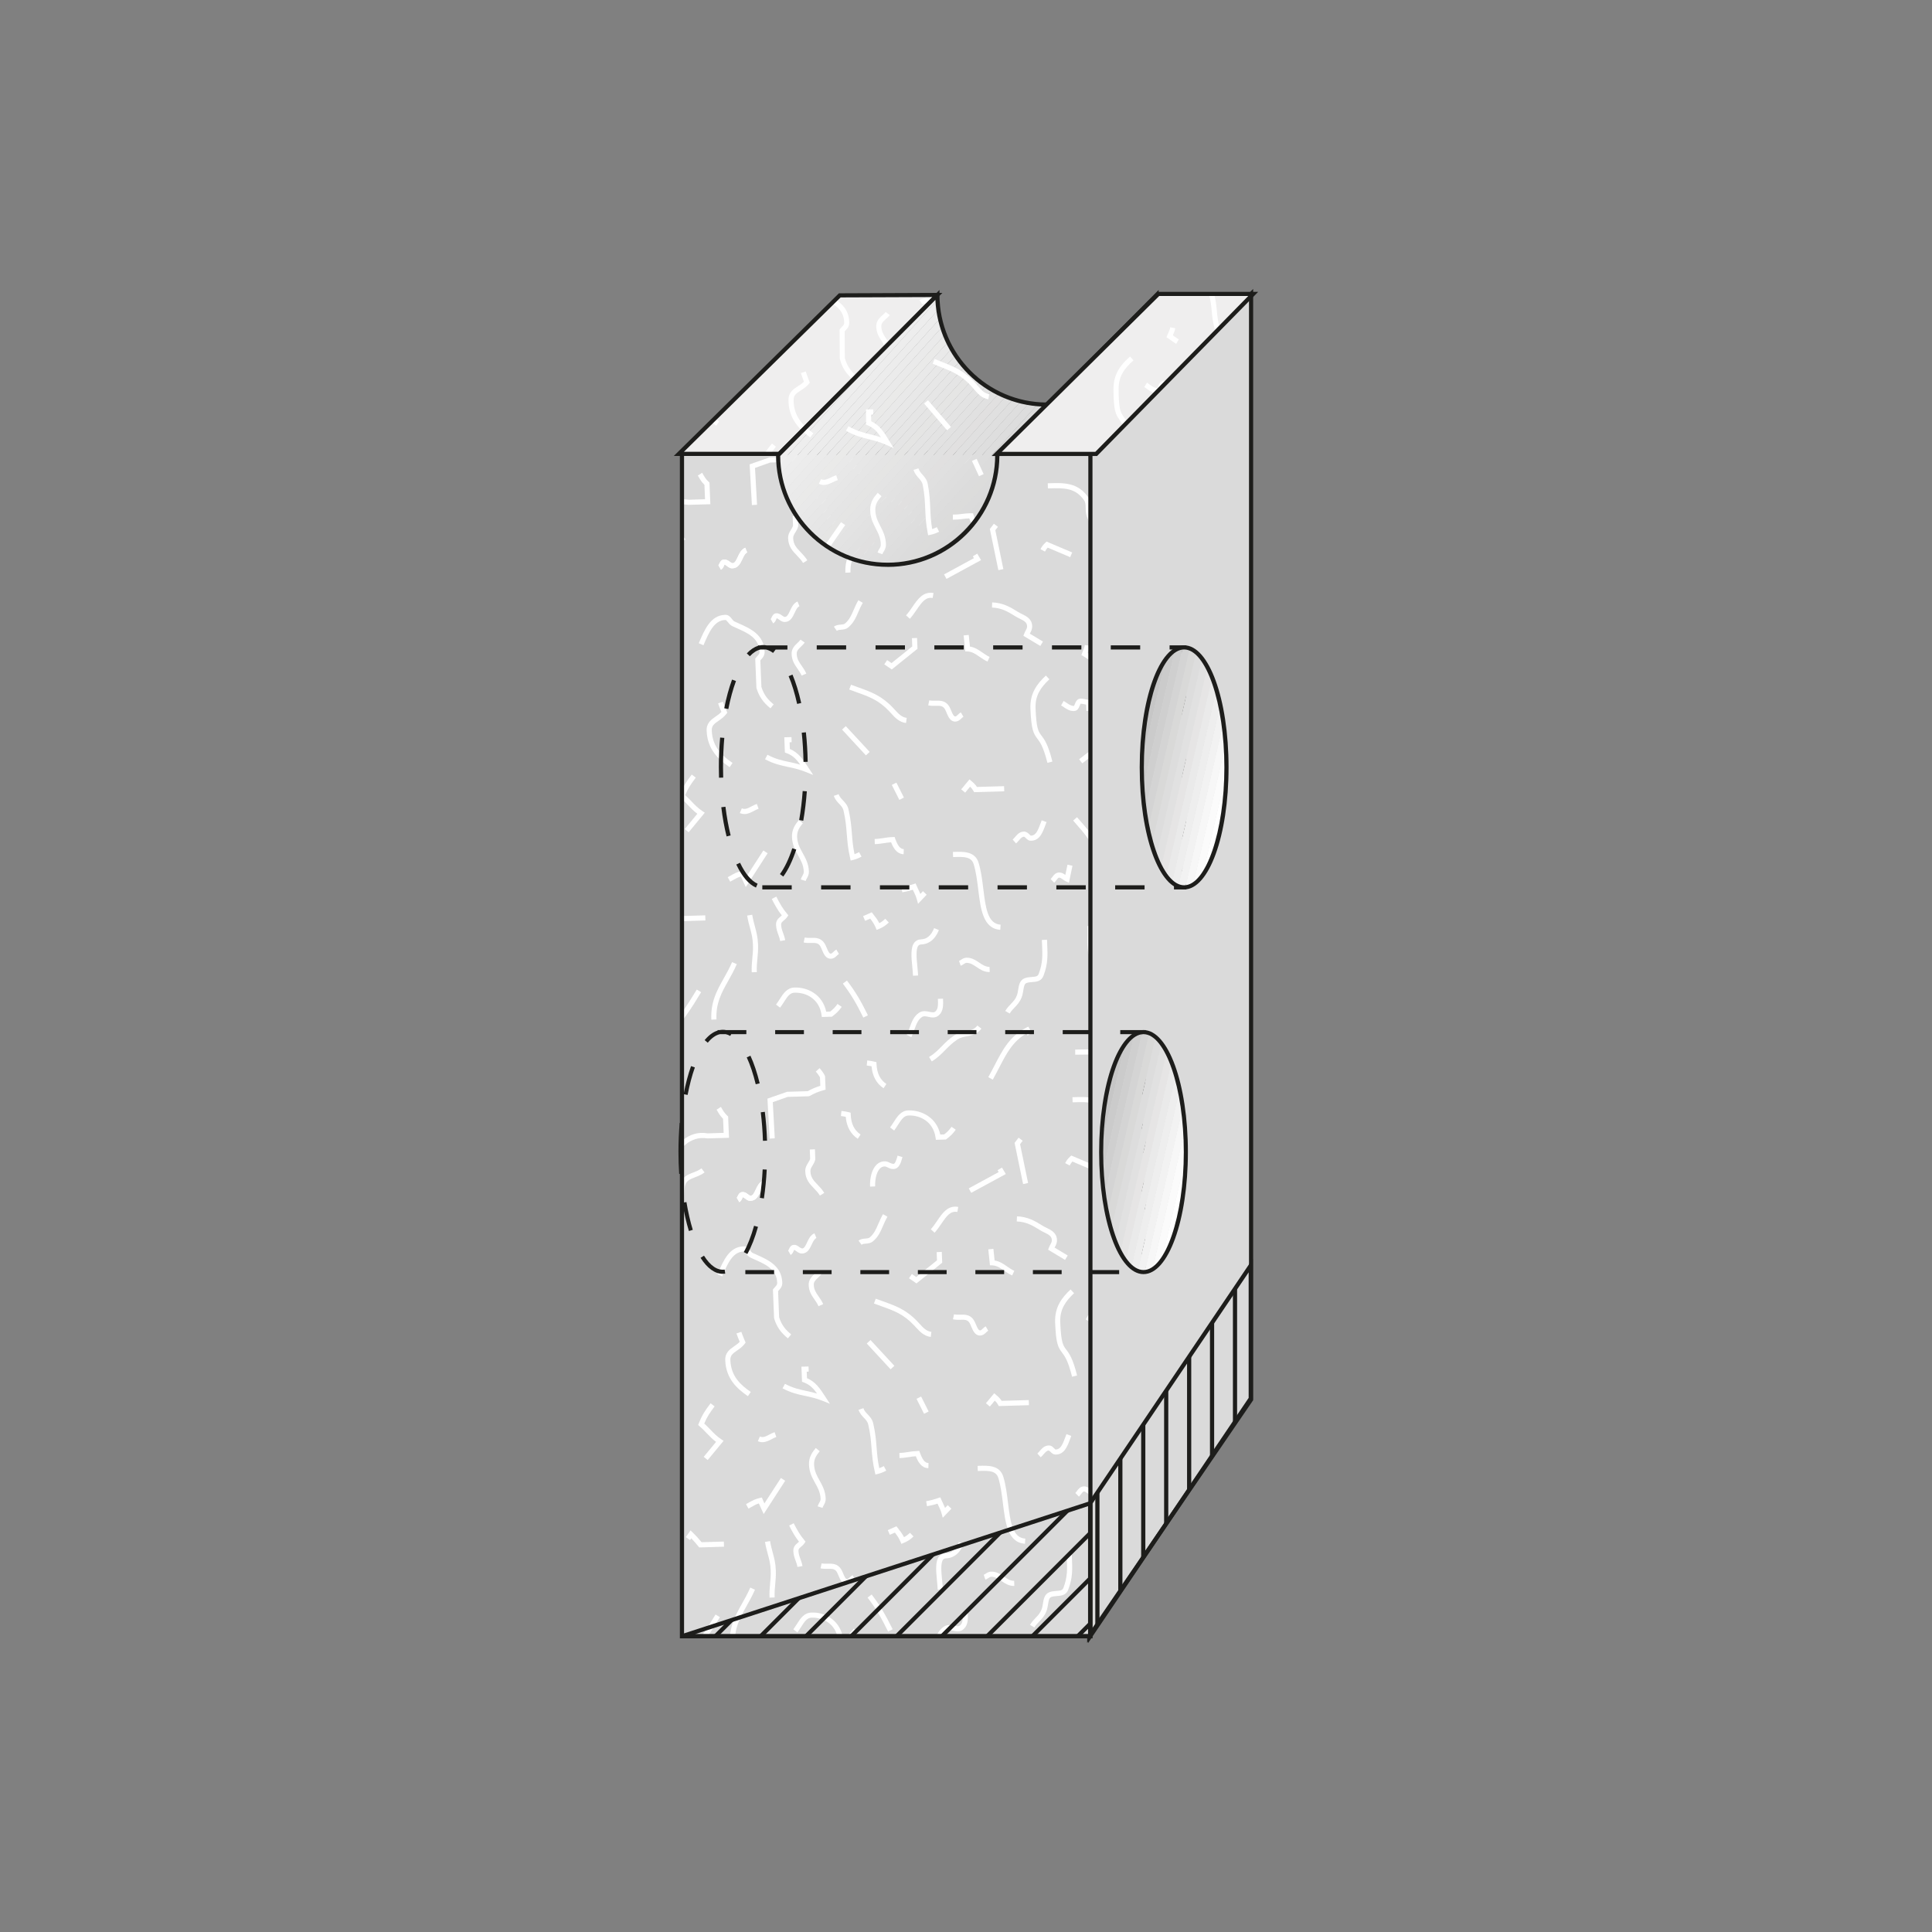 <?xml version="1.0" encoding="UTF-8"?><svg id="Ebene_1" xmlns="http://www.w3.org/2000/svg" xmlns:xlink="http://www.w3.org/1999/xlink" viewBox="0 0 595.28 595.28"><rect x="0" y="0" width="595.28" height="595.28" fill="#808080" stroke="none"/><defs><style>.cls-1{fill:#ddd;}.cls-2{fill:#e9e9e9;}.cls-3{clip-path:url(#clippath-20);}.cls-4{clip-path:url(#clippath-11);}.cls-5{clip-path:url(#clippath-16);}.cls-6{fill:#fff;}.cls-7{fill:#cbcbcb;}.cls-8{clip-path:url(#clippath-33);}.cls-9{fill:#dbdbdb;}.cls-10{fill:#d8d8d8;}.cls-11{clip-path:url(#clippath-32);}.cls-12{fill:#e2e2e2;}.cls-13{fill:#dcdcdb;}.cls-14{clip-path:url(#clippath-2);}.cls-15{clip-path:url(#clippath-13);}.cls-16{clip-path:url(#clippath-37);}.cls-17{clip-path:url(#clippath-25);}.cls-18{clip-path:url(#clippath-15);}.cls-19{clip-path:url(#clippath-6);}.cls-20{clip-path:url(#clippath-26);}.cls-21{fill:#e0e0e0;}.cls-22{fill:#e6e5e5;}.cls-23{fill:#dedede;}.cls-24{fill:#cfcfcf;}.cls-25{clip-path:url(#clippath-7);}.cls-26{clip-path:url(#clippath-21);}.cls-27{clip-path:url(#clippath-34);}.cls-28{clip-path:url(#clippath-1);}.cls-29{clip-path:url(#clippath-4);}.cls-30{fill:#e1e1e1;}.cls-31{clip-path:url(#clippath-36);}.cls-32{clip-path:url(#clippath-27);}.cls-33{fill:#e6e6e6;}.cls-34{fill:#e7e7e7;}.cls-35{fill:#d9d9d8;}.cls-36{fill:#d4d4d4;}.cls-37{clip-path:url(#clippath-12);}.cls-38{fill:#dadada;}.cls-39{fill:#eaeaea;}.cls-40{clip-path:url(#clippath-24);}.cls-41{fill:#e4e4e4;}.cls-42{clip-path:url(#clippath-30);}.cls-43{fill:#fbfbfb;}.cls-44{clip-path:url(#clippath-22);}.cls-45{fill:#e5e5e5;}.cls-46{fill:#e5e5e4;}.cls-47{clip-path:url(#clippath-9);}.cls-48{clip-path:url(#clippath);}.cls-49{fill:#ebebeb;}.cls-50{clip-rule:evenodd;}.cls-50,.cls-51{fill:none;}.cls-52{fill:#dcdcdc;}.cls-53{clip-path:url(#clippath-19);}.cls-54{clip-path:url(#clippath-31);}.cls-55{fill:#e8e8e8;}.cls-56{clip-path:url(#clippath-3);}.cls-57{clip-path:url(#clippath-8);}.cls-58{fill:#f7f7f7;}.cls-59{fill:#e1e0e0;}.cls-60{clip-path:url(#clippath-29);}.cls-61{fill:#efeeee;}.cls-62{clip-path:url(#clippath-18);}.cls-63{clip-path:url(#clippath-14);}.cls-64{clip-path:url(#clippath-17);}.cls-65{clip-path:url(#clippath-5);}.cls-66{fill:#d9d9d9;}.cls-67{clip-path:url(#clippath-10);}.cls-68{clip-path:url(#clippath-23);}.cls-69{fill:#c6c6c6;}.cls-70{fill:#eee;}.cls-71{fill:#ececec;}.cls-72{fill:#f2f2f2;}.cls-73{fill:#1d1d1b;}.cls-74{clip-path:url(#clippath-28);}.cls-75{fill:#eaeae9;}.cls-76{clip-path:url(#clippath-35);}.cls-77{fill:#e3e3e3;}.cls-78{fill:#ededed;}.cls-79{fill:#dfdfdf;}</style><clipPath id="clippath"><rect class="cls-51" x="210.12" y="139.57" width="125.84" height="364.59"/></clipPath><clipPath id="clippath-1"><rect class="cls-51" x="210.12" y="139.57" width="125.84" height="364.59"/></clipPath><clipPath id="clippath-2"><rect class="cls-51" x="210.12" y="139.57" width="125.84" height="364.59"/></clipPath><clipPath id="clippath-3"><rect class="cls-51" x="210.12" y="139.57" width="125.84" height="364.59"/></clipPath><clipPath id="clippath-4"><rect class="cls-51" x="210.12" y="139.57" width="125.84" height="364.59"/></clipPath><clipPath id="clippath-5"><rect class="cls-51" x="210.12" y="139.57" width="125.84" height="364.59"/></clipPath><clipPath id="clippath-6"><rect class="cls-51" x="210.12" y="139.57" width="125.84" height="364.59"/></clipPath><clipPath id="clippath-7"><rect class="cls-51" x="210.12" y="139.57" width="125.84" height="364.59"/></clipPath><clipPath id="clippath-8"><rect class="cls-51" x="210.12" y="139.57" width="125.84" height="364.59"/></clipPath><clipPath id="clippath-9"><rect class="cls-51" x="210.12" y="139.57" width="125.84" height="364.59"/></clipPath><clipPath id="clippath-10"><rect class="cls-51" x="210.12" y="139.57" width="125.84" height="364.59"/></clipPath><clipPath id="clippath-11"><rect class="cls-51" x="210.12" y="139.57" width="125.84" height="364.59"/></clipPath><clipPath id="clippath-12"><rect class="cls-51" x="210.12" y="139.57" width="125.84" height="364.59"/></clipPath><clipPath id="clippath-13"><rect class="cls-51" x="210.12" y="139.57" width="125.84" height="364.59"/></clipPath><clipPath id="clippath-14"><rect class="cls-51" x="210.12" y="139.57" width="125.84" height="364.59"/></clipPath><clipPath id="clippath-15"><rect class="cls-51" x="210.12" y="139.57" width="125.84" height="364.59"/></clipPath><clipPath id="clippath-16"><rect class="cls-51" x="210.12" y="139.57" width="125.84" height="364.59"/></clipPath><clipPath id="clippath-17"><polyline class="cls-51" points="258.75 91.01 288.82 90.89 240.07 139.85 209.18 139.85 258.75 91.01"/></clipPath><clipPath id="clippath-18"><path class="cls-50" d="M307.27,140.25c0,18.65-15.11,33.76-33.76,33.76s-33.76-15.11-33.76-33.76l49.07-49.36c0,18.65,15.11,33.76,33.76,33.76s33.76-15.11,33.76-33.76l-49.07,49.36"/></clipPath><clipPath id="clippath-19"><rect class="cls-51" x="-289.89" y="-723.6" width="2763.3" height="3856.15"/></clipPath><clipPath id="clippath-20"><path class="cls-50" d="M307.27,140.25c0,18.65-15.11,33.76-33.76,33.76s-33.76-15.11-33.76-33.76l49.07-49.36c0,18.65,15.11,33.76,33.76,33.76s33.76-15.11,33.76-33.76l-49.07,49.36"/></clipPath><clipPath id="clippath-21"><rect class="cls-51" x="-289.89" y="-723.6" width="2763.3" height="3856.15"/></clipPath><clipPath id="clippath-22"><path class="cls-50" d="M307.27,140.25c0,18.65-15.11,33.76-33.76,33.76s-33.76-15.11-33.76-33.76l49.07-49.36c0,18.65,15.11,33.76,33.76,33.76s33.76-15.11,33.76-33.76l-49.07,49.36"/></clipPath><clipPath id="clippath-23"><rect class="cls-51" x="-289.89" y="-723.6" width="2763.3" height="3856.15"/></clipPath><clipPath id="clippath-24"><path class="cls-50" d="M307.27,140.25c0,18.65-15.11,33.76-33.76,33.76s-33.76-15.11-33.76-33.76l49.07-49.36c0,18.65,15.11,33.76,33.76,33.76s33.76-15.11,33.76-33.76l-49.07,49.36"/></clipPath><clipPath id="clippath-25"><rect class="cls-51" x="-289.89" y="-723.6" width="2763.3" height="3856.15"/></clipPath><clipPath id="clippath-26"><path class="cls-50" d="M307.27,140.25c0,18.65-15.11,33.76-33.76,33.76s-33.76-15.11-33.76-33.76l49.07-49.36c0,18.65,15.11,33.76,33.76,33.76s33.76-15.11,33.76-33.76l-49.07,49.36"/></clipPath><clipPath id="clippath-27"><rect class="cls-51" x="-289.89" y="-723.6" width="2763.3" height="3856.15"/></clipPath><clipPath id="clippath-28"><path class="cls-50" d="M307.27,140.25c0,18.65-15.11,33.76-33.76,33.76s-33.76-15.11-33.76-33.76l49.07-49.36c0,18.65,15.11,33.76,33.76,33.76s33.76-15.11,33.76-33.76l-49.07,49.36"/></clipPath><clipPath id="clippath-29"><rect class="cls-51" x="-289.89" y="-723.6" width="2763.3" height="3856.15"/></clipPath><clipPath id="clippath-30"><path class="cls-50" d="M307.27,140.25c0,18.65-15.11,33.76-33.76,33.76s-33.76-15.11-33.76-33.76l49.07-49.36c0,18.65,15.11,33.76,33.76,33.76s33.76-15.11,33.76-33.76l-49.07,49.36"/></clipPath><clipPath id="clippath-31"><rect class="cls-51" x="-289.89" y="-723.6" width="2763.3" height="3856.15"/></clipPath><clipPath id="clippath-32"><polyline class="cls-51" points="356.9 90.56 386.13 90.56 337.76 139.85 307.1 139.85 356.9 90.56"/></clipPath><clipPath id="clippath-33"><polyline class="cls-51" points="356.9 90.56 386.13 90.56 337.76 139.85 307.1 139.85 356.9 90.56"/></clipPath><clipPath id="clippath-34"><path class="cls-51" d="M351.8,236.44c0-20.42,5.84-36.97,13.05-36.97s13.05,16.55,13.05,36.97-5.84,36.97-13.05,36.97-13.05-16.55-13.05-36.97"/></clipPath><clipPath id="clippath-35"><polyline class="cls-51" points="335.9 463.19 335.9 504.16 210.12 504.16 335.9 463.19"/></clipPath><clipPath id="clippath-36"><polyline class="cls-51" points="385.37 389.93 335.9 463.19 335.9 504.16 385.37 430.9 385.37 389.93"/></clipPath><clipPath id="clippath-37"><path class="cls-51" d="M339.28,354.98c0-20.42,5.84-36.97,13.05-36.97s13.05,16.55,13.05,36.97-5.84,36.97-13.05,36.97-13.05-16.55-13.05-36.97"/></clipPath></defs><polyline class="cls-38" points="335.68 139.57 385.48 90.56 385.48 431.24 335.62 504.16 335.68 139.57"/><path class="cls-73" d="M334.98,506.24l.06-366.93,.19-.19,50.89-50.09V431.43l-51.14,74.8Zm1.35-366.4l-.06,362.24,48.57-71.04V92.09l-48.51,47.75Z"/><rect class="cls-38" x="210.12" y="139.57" width="125.84" height="364.59"/><g class="cls-48"><path class="cls-6" d="M215.43,476.79l-.24-.31c-.72-.89-1.4-1.68-2.2-2.51l-.38,.54-1.29-.9,1.44-2.06,.66,.63c1.08,1.03,1.9,1.96,2.75,3l6.86-.2,.05,1.58-7.64,.23Z"/><path class="cls-6" d="M205.22,439.9c-.85,0-1.57-.08-2.26-.15-.58-.06-1.18-.13-1.89-.15l.05-1.58c.76,.02,1.39,.09,2.01,.16,.78,.08,1.51,.16,2.44,.14-.04-.01,.01-.08,.05-.13,.21-.27,.56-.74,1.2-.76,.82-.04,1.4,.25,1.93,.48,.18,.08,.37,.17,.58,.25l-.55,1.48c-.25-.09-.47-.19-.69-.29-.44-.2-.76-.34-1.17-.34,.04,.02-.01,.09-.05,.14-.21,.28-.56,.74-1.2,.75-.15,0-.3,0-.45,0Z"/></g><path class="cls-6" d="M218.05,449.87l-1.22-1,3.8-4.6c-1.14-.86-1.97-1.73-2.85-2.65-.67-.7-1.37-1.43-2.25-2.19l-.42-.37,.21-.52c1.05-2.64,1.95-3.96,3.62-6.16l1.25,.95c-1.47,1.94-2.31,3.15-3.2,5.29,.74,.67,1.34,1.3,1.93,1.91,.98,1.03,1.91,2,3.3,2.93l.72,.49-4.89,5.92Z"/><path class="cls-6" d="M230.43,430.17c-3.32-2.27-6.74-5.35-6.97-11-.1-2.39,1.39-3.42,2.71-4.33,.61-.42,1.23-.85,1.75-1.42l-.08-.19c-.34-.81-.6-1.42-.92-2.37l1.49-.51c.31,.92,.56,1.49,.88,2.27l.44,1.06-.27,.36c-.72,.95-1.61,1.56-2.39,2.1-1.38,.95-2.09,1.52-2.03,2.97,.2,4.95,3.14,7.62,6.29,9.77l-.89,1.3Z"/><path class="cls-6" d="M242.78,412.39c-2.25-1.83-3.48-3.62-4.25-6.14l-.03-.2-.35-8.72,.17-.23c.18-.24,.37-.44,.54-.63,.43-.47,.63-.69,.6-1.25-.17-4.13-3.5-5.62-7.03-7.19l-1.17-.53c-.63-.3-1.04-.81-1.37-1.22-.37-.46-.56-.67-.79-.67h-.01c-3.36,.1-4.92,3.76-6.58,7.64l-1.45-.62c1.78-4.17,3.62-8.47,7.99-8.6,1.1-.08,1.61,.68,2.07,1.25,.26,.33,.51,.64,.81,.78l1.14,.51c3.63,1.62,7.75,3.46,7.96,8.57,.05,1.2-.51,1.82-1.01,2.37-.09,.1-.18,.2-.28,.32l.32,8.03c.79,2.51,2.05,3.93,3.71,5.28l-1,1.22Z"/><g class="cls-28"><path class="cls-6" d="M208.87,403.66c-.82-.74-1.67-1.29-2.5-1.83-1.73-1.12-3.52-2.28-4.54-5.01-.76-2.11-1-3.93-1.23-5.69-.2-1.52-.41-3.09-.95-4.87l1.51-.46c.59,1.9,.8,3.54,1.01,5.13,.23,1.75,.45,3.41,1.15,5.35,.83,2.23,2.19,3.12,3.91,4.23,.88,.57,1.79,1.16,2.7,1.98l-1.06,1.17Z"/></g><path class="cls-6" d="M234.92,444.36c-.45,0-.92-.09-1.41-.3l.62-1.45c.94,.4,1.68,.06,2.89-.58,.51-.27,1.05-.55,1.64-.76l.54,1.48c-.52,.19-.99,.44-1.45,.68-.85,.45-1.78,.93-2.83,.93Z"/><path class="cls-6" d="M237.1,492.26c-.07-1.7,.06-3.04,.18-4.33,.13-1.3,.24-2.52,.18-4.12-.08-2.01-.46-3.41-.9-5.01-.3-1.11-.61-2.25-.85-3.71l1.56-.26c.23,1.38,.53,2.48,.82,3.55,.44,1.63,.86,3.17,.95,5.36,.07,1.71-.06,3.05-.18,4.34-.13,1.29-.24,2.51-.18,4.11l-1.58,.06Z"/><g class="cls-14"><path class="cls-6" d="M224.88,506.59c-.22-5.42,1.61-8.68,3.73-12.46,.86-1.53,1.75-3.11,2.56-4.96l1.45,.64c-.84,1.92-1.75,3.54-2.63,5.1-2,3.57-3.73,6.65-3.53,11.62l-1.58,.06Z"/><path class="cls-6" d="M212.64,511.24l-1.21-1.01c3.78-4.52,5.81-7.39,9.04-12.77l1.35,.81c-3.28,5.47-5.34,8.38-9.18,12.98Z"/></g><path class="cls-6" d="M235.29,466.48l-.98-2.15c-.17-.35-.34-.71-.5-1.09-.88,.27-1.56,.66-2.38,1.13l-.81,.46-.76-1.38,.79-.44c1.08-.61,2.01-1.14,3.45-1.46l.65-.14,.25,.62c.18,.43,.35,.82,.53,1.2l5.08-7.84,1.32,.86-6.63,10.25Z"/><g class="cls-56"><path class="cls-6" d="M209.33,376.43l-1.35-.81c1.16-1.93,1.19-3.88,1.22-6.14,.02-1.3,.04-2.64,.27-4.1,.43-2.68,2.38-3.44,4.1-4.1,.88-.34,1.79-.69,2.56-1.29l.96,1.25c-.95,.73-2.01,1.14-2.95,1.5-1.81,.7-2.84,1.18-3.12,2.88-.21,1.35-.23,2.63-.25,3.87-.03,2.38-.06,4.64-1.45,6.93Z"/><path class="cls-6" d="M205.44,359.3l-1.25-.96,.42-.56c3.75-4.95,7.3-9.63,13.45-8.57l4.91-.16-.18-4.33c-.91-.9-1.39-1.75-1.99-2.8l1.32-.87c.68,1.19,1.1,1.91,1.99,2.74l.24,.22,.27,6.56-6.66,.19c-5.39-.88-8.48,3.21-12.08,7.96l-.42,.56Z"/></g><path class="cls-6" d="M227.79,370.41l-.77-1.37,.39,.69-.4-.68c.07-.06,.19-.32,.26-.47,.21-.47,.58-1.26,1.45-1.28,.8-.1,1.34,.38,1.78,.7,.35,.26,.56,.44,.8,.4,.65-.02,1.01-.72,1.54-1.87,.5-1.08,1.08-2.3,2.28-2.79l.59,1.46c-.63,.26-1.02,1.1-1.44,2-.56,1.21-1.27,2.72-2.93,2.77-.81,.11-1.34-.38-1.78-.7-.34-.25-.55-.4-.78-.4h-.02c.1,0,0,.22-.07,.36-.18,.4-.41,.9-.9,1.18Z"/><path class="cls-6" d="M237.14,350.83l-.68-12.32,6.05-2.11,6.36-.19c1.4-.77,2.46-1.22,3.88-1.65l-.1-2.61c-.4-.7-.73-1.15-1.3-1.79l1.19-1.04c.68,.77,1.08,1.33,1.58,2.23l.1,.35,.16,4.04-.6,.17c-1.67,.46-2.72,.89-4.3,1.77l-.36,.1-6.43,.19-4.58,1.62,.61,11.14-1.58,.09Z"/><path class="cls-6" d="M252.62,368.36c-.55-.89-1.22-1.59-1.87-2.26-1.25-1.3-2.54-2.64-2.64-5.15-.05-1.17,.44-1.95,.87-2.64,.26-.41,.5-.8,.64-1.27l-.11-2.86,1.58-.06,.12,3.1-.03,.11c-.19,.76-.54,1.33-.85,1.83-.38,.61-.66,1.06-.63,1.74,.08,1.9,1.01,2.88,2.2,4.12,.67,.7,1.44,1.49,2.07,2.53l-1.34,.83Z"/><path class="cls-6" d="M255.74,432.54l-2.32-.93c-2-.8-3.7-1.16-5.34-1.51-2.21-.47-4.31-.92-6.96-2.33l.74-1.39c2.46,1.31,4.45,1.73,6.55,2.18,1.07,.23,2.15,.46,3.34,.81-1.15-1.61-2.3-2.79-4.13-3.45l-.5-.18-.19-4.64,2.2-.06,.04,1.58-.6,.02,.08,2c2.67,1.13,4.03,3.22,5.72,5.82l1.36,2.09Z"/><path class="cls-6" d="M252.19,402.47c-.36-.83-.83-1.5-1.28-2.15-.82-1.17-1.66-2.38-1.74-4.35-.07-1.66,.95-2.63,1.76-3.4,.35-.34,.69-.65,.93-1l1.29,.9c-.34,.48-.75,.87-1.14,1.24-.81,.77-1.31,1.29-1.27,2.19,.06,1.51,.68,2.4,1.46,3.51,.48,.68,1.01,1.45,1.44,2.42l-1.45,.63Z"/><path class="cls-6" d="M253.43,464.61l-1.5-.48c.13-.42,.32-.77,.5-1.1,.24-.45,.42-.77,.41-1.22-.08-1.99-.86-3.39-1.69-4.88-.88-1.58-1.79-3.22-1.89-5.6-.09-2.33,.98-3.84,2.09-5.18l1.22,1c-.99,1.2-1.8,2.34-1.74,4.12,.08,2,.86,3.41,1.69,4.89,.88,1.58,1.79,3.21,1.89,5.58,.03,.89-.3,1.5-.6,2.04-.14,.25-.29,.51-.39,.82Z"/><path class="cls-6" d="M245.7,482.79c-.13-.76-.35-1.34-.58-1.96-.31-.84-.63-1.71-.68-2.92-.06-1.35,.72-2.01,1.35-2.53,.14-.12,.27-.23,.4-.35-1.29-1.64-2.03-3.01-3.04-4.98l1.4-.72c1.07,2.07,1.82,3.46,3.27,5.21l.38,.46-.33,.49c-.32,.48-.72,.8-1.06,1.1-.58,.49-.82,.71-.79,1.26,.04,.97,.29,1.65,.58,2.44,.23,.62,.49,1.33,.65,2.23l-1.55,.28Z"/><path class="cls-6" d="M227.79,370.42l-.77-1.37,.39,.69-.4-.68c.07-.06,.19-.32,.26-.47,.21-.47,.58-1.26,1.45-1.28,.8-.1,1.34,.38,1.78,.7,.35,.26,.56,.44,.8,.4,.65-.02,1.01-.72,1.54-1.87,.5-1.08,1.08-2.3,2.28-2.79l.59,1.46c-.63,.26-1.02,1.1-1.44,2-.56,1.21-1.27,2.72-2.93,2.77-.81,.11-1.34-.38-1.78-.7-.34-.25-.55-.4-.78-.4h-.02c.1,0,0,.22-.07,.36-.18,.4-.41,.9-.9,1.18Z"/><path class="cls-6" d="M243.62,386.7l-.77-1.38,.39,.69-.4-.68c.07-.06,.19-.32,.26-.47,.21-.47,.58-1.26,1.45-1.29,.79-.1,1.34,.38,1.78,.7,.35,.26,.61,.37,.8,.4,.65-.02,1.01-.72,1.54-1.87,.5-1.08,1.08-2.31,2.28-2.8l.6,1.46c-.63,.26-1.03,1.1-1.45,2-.57,1.21-1.27,2.73-2.93,2.77-.02,0-.04,0-.06,0-.77,0-1.3-.39-1.72-.71-.35-.26-.58-.4-.8-.4h0c.1,0,0,.22-.07,.37-.18,.4-.41,.9-.9,1.18Z"/><g class="cls-29"><path class="cls-6" d="M258.3,505.78l-.1-.7c-.69-4.74-4.6-6.77-8.15-6.65-1.35,.04-2.09,1.1-3.19,2.82-.36,.57-.74,1.16-1.17,1.72l-1.25-.96c.4-.53,.75-1.08,1.09-1.61,1.09-1.71,2.22-3.48,4.47-3.54,3.97-.18,8.53,2.13,9.63,7.3l1.16-.03c.92-.71,1.54-1.3,2.23-2.31l1.3,.89c-.85,1.25-1.67,1.98-2.78,2.82l-.2,.15-3.05,.09Z"/></g><path class="cls-6" d="M261.01,488.15c-1.52,0-2.14-1.47-2.64-2.66-.16-.38-.32-.76-.5-1.09-.61-1.02-1.34-1.04-2.78-1.02-.68,.02-1.46,.03-2.27-.14l.33-1.54c.63,.14,1.27,.11,1.9,.1,1.43-.03,3.06-.07,4.18,1.81,.23,.4,.41,.84,.59,1.26,.43,1.02,.75,1.7,1.19,1.7h.01c.23,0,.43-.19,.77-.51,.25-.24,.53-.51,.9-.72l.8,1.36c-.21,.12-.4,.31-.61,.5-.43,.41-.97,.92-1.82,.95-.02,0-.05,0-.07,0Z"/><g class="cls-65"><path class="cls-6" d="M209.56,283.84l-.25-.31c-.74-.91-1.42-1.72-2.25-2.56l-.39,.56-1.29-.9,1.45-2.08,.67,.63c1.1,1.05,1.94,1.99,2.81,3.06l6.99-.21,.05,1.58-7.77,.23Z"/><path class="cls-6" d="M212.2,256.44l-1.22-1,3.88-4.7c-1.17-.88-2.01-1.77-2.91-2.7-.68-.72-1.39-1.45-2.29-2.23l-.42-.37,.21-.52c1.07-2.68,1.99-4.03,3.69-6.27l1.25,.95c-1.5,1.98-2.35,3.22-3.27,5.39,.75,.68,1.37,1.33,1.97,1.96,1,1.05,1.95,2.03,3.35,2.98l.72,.48-4.97,6.02Z"/></g><path class="cls-6" d="M224.82,236.38c-3.38-2.31-6.86-5.44-7.09-11.19-.1-2.42,1.42-3.47,2.75-4.4,.62-.43,1.26-.87,1.79-1.45l-.08-.21c-.35-.83-.61-1.44-.94-2.41l1.49-.51c.32,.93,.56,1.52,.9,2.31l.45,1.07-.27,.36c-.73,.96-1.63,1.58-2.43,2.14-1.41,.98-2.14,1.55-2.08,3.04,.2,5.04,3.2,7.76,6.4,9.95l-.89,1.3Z"/><path class="cls-6" d="M237.41,218.27c-2.28-1.86-3.54-3.67-4.32-6.24l-.03-.2-.36-8.87,.17-.23c.18-.24,.37-.45,.54-.64,.44-.49,.64-.71,.62-1.28-.17-4.21-3.55-5.72-7.14-7.32l-1.21-.55c-.64-.3-1.04-.8-1.39-1.23-.38-.47-.58-.69-.82-.69h-.01c-3.43,.1-5.03,3.84-6.71,7.79l-1.45-.62c1.8-4.24,3.67-8.62,8.11-8.75,1.1-.05,1.64,.69,2.1,1.27,.27,.34,.52,.65,.83,.79l1.18,.53c3.69,1.65,7.87,3.51,8.07,8.7,.05,1.22-.52,1.85-1.03,2.41-.09,.1-.19,.21-.29,.32l.33,8.19c.8,2.57,2.09,4.01,3.78,5.38l-1,1.22Z"/><path class="cls-6" d="M229.4,250.82c-.45,0-.93-.09-1.45-.31l.62-1.45c.96,.42,1.71,.06,2.96-.59,.52-.27,1.06-.55,1.65-.77l.55,1.48c-.52,.19-1,.45-1.46,.69-.9,.47-1.82,.95-2.87,.95Z"/><path class="cls-6" d="M231.62,299.6c-.07-1.74,.06-3.09,.19-4.41,.13-1.32,.25-2.57,.18-4.2-.08-2.05-.47-3.46-.91-5.1-.31-1.13-.62-2.3-.87-3.79l1.56-.26c.23,1.41,.54,2.54,.83,3.63,.45,1.66,.87,3.22,.96,5.44,.07,1.74-.06,3.1-.19,4.42-.13,1.32-.25,2.56-.18,4.19l-1.58,.06Z"/><path class="cls-6" d="M219.17,314.18c-.22-5.5,1.64-8.82,3.79-12.66,.88-1.56,1.78-3.18,2.61-5.07l1.45,.63c-.86,1.96-1.79,3.61-2.68,5.21-2.04,3.63-3.8,6.76-3.59,11.82l-1.58,.06Z"/><g class="cls-19"><path class="cls-6" d="M206.7,318.91l-1.21-1.01c3.85-4.62,5.92-7.54,9.2-13.01l1.35,.81c-3.33,5.56-5.43,8.52-9.34,13.21Z"/></g><path class="cls-6" d="M229.78,273.32l-.98-2.12c-.18-.38-.35-.75-.53-1.16-.91,.28-1.61,.68-2.46,1.16l-.82,.46-.76-1.38,.8-.45c1.1-.62,2.05-1.16,3.52-1.49l.65-.14,.26,.61c.19,.46,.37,.86,.56,1.25l5.18-8.01,1.32,.86-6.73,10.41Z"/><g class="cls-25"><path class="cls-6" d="M203.33,181.67l-1.35-.81c1.18-1.96,1.21-3.95,1.24-6.25,.02-1.32,.04-2.69,.27-4.18,.45-2.72,2.43-3.49,4.17-4.17,.89-.35,1.82-.71,2.61-1.31l.96,1.25c-.97,.74-2.05,1.16-3,1.53-1.84,.72-2.9,1.21-3.18,2.95-.22,1.37-.24,2.68-.25,3.95-.03,2.42-.06,4.71-1.47,7.04Z"/><path class="cls-6" d="M199.37,164.23l-1.25-.96,.44-.58c3.81-5.02,7.41-9.76,13.67-8.71l5-.16-.18-4.43c-.93-.92-1.43-1.79-2.04-2.87l1.33-.85c.68,1.2,1.11,1.95,2.02,2.8l.24,.22,.27,6.67-6.75,.19c-5.5-.9-8.64,3.26-12.31,8.1l-.44,.58Z"/></g><path class="cls-6" d="M222.14,175.54l-.79-1.36c.07-.06,.19-.32,.27-.48,.22-.47,.59-1.27,1.47-1.3,.74-.06,1.36,.38,1.81,.71,.35,.26,.56,.41,.81,.41h.02c.67-.02,1.04-.74,1.58-1.91,.51-1.1,1.09-2.34,2.31-2.84l.6,1.46c-.65,.26-1.05,1.13-1.48,2.04-.57,1.23-1.29,2.77-2.97,2.82-.81,.12-1.36-.39-1.81-.71-.35-.26-.5-.39-.82-.41,.09,0-.01,.23-.08,.38-.19,.4-.42,.91-.91,1.19Z"/><g class="cls-57"><path class="cls-6" d="M231.67,155.61l-.69-12.54,6.15-2.14,6.48-.19c1.43-.78,2.52-1.25,3.96-1.68l-.11-2.67c-.4-.7-.74-1.17-1.32-1.83l1.19-1.04c.7,.8,1.11,1.37,1.61,2.27l.1,.35,.16,4.1-.6,.17c-1.7,.47-2.77,.91-4.38,1.81l-.36,.1-6.55,.19-4.68,1.66,.63,11.36-1.58,.09Z"/></g><path class="cls-6" d="M247.43,173.45c-.56-.91-1.24-1.62-1.91-2.31-1.27-1.32-2.58-2.69-2.69-5.23-.05-1.19,.45-1.98,.88-2.68,.26-.42,.51-.82,.64-1.29l-.12-2.92,1.58-.06,.13,3.16-.03,.11c-.19,.76-.55,1.34-.87,1.85-.38,.6-.68,1.08-.65,1.78,.08,1.95,1.04,2.94,2.25,4.21,.68,.71,1.46,1.52,2.11,2.57l-1.34,.83Z"/><path class="cls-6" d="M250.57,238.78l-2.32-.93c-2.04-.82-3.77-1.19-5.44-1.54-2.25-.48-4.38-.93-7.09-2.37l.74-1.39c2.51,1.34,4.53,1.77,6.67,2.22,1.09,.23,2.22,.47,3.44,.83-1.2-1.69-2.34-2.87-4.23-3.55l-.5-.18-.19-4.69,2.22-.07,.05,1.58-.63,.02,.08,2.06c2.72,1.15,4.1,3.28,5.83,5.93l1.37,2.09Z"/><path class="cls-6" d="M247,208.18c-.37-.84-.85-1.53-1.31-2.19-.83-1.19-1.69-2.42-1.78-4.43-.07-1.69,.96-2.66,1.79-3.45,.36-.34,.7-.67,.95-1.03l1.29,.9c-.34,.49-.76,.88-1.16,1.27-.83,.79-1.34,1.31-1.3,2.24,.06,1.55,.69,2.45,1.49,3.59,.48,.69,1.03,1.47,1.46,2.46l-1.45,.63Z"/><path class="cls-6" d="M248.23,271.44l-1.5-.48c.13-.42,.32-.77,.51-1.12,.25-.46,.43-.79,.42-1.26-.08-2.03-.88-3.46-1.72-4.97-.9-1.61-1.82-3.27-1.92-5.68-.09-2.37,1-3.9,2.13-5.27l1.22,1c-1.01,1.22-1.84,2.39-1.77,4.2,.08,2.04,.88,3.47,1.72,4.98,.89,1.61,1.82,3.27,1.92,5.68,.03,.9-.31,1.52-.61,2.07-.14,.26-.29,.52-.39,.84Z"/><path class="cls-6" d="M240.39,289.94c-.14-.77-.35-1.36-.59-1.99-.31-.85-.64-1.74-.69-2.97-.05-1.37,.73-2.04,1.37-2.57,.14-.12,.28-.24,.41-.36-1.3-1.65-2.06-3.06-3.1-5.07l1.4-.72c1.2,2.32,1.91,3.6,3.33,5.3l.38,.46-.34,.49c-.33,.48-.72,.82-1.07,1.11-.58,.49-.83,.73-.81,1.3,.04,.99,.3,1.69,.59,2.49,.23,.63,.5,1.35,.66,2.26l-1.55,.28Z"/><path class="cls-6" d="M222.14,175.54l-.79-1.36c.07-.06,.19-.32,.27-.48,.22-.47,.59-1.27,1.47-1.3,.74-.06,1.36,.38,1.81,.71,.35,.26,.56,.41,.81,.41h.02c.67-.02,1.04-.74,1.58-1.91,.51-1.1,1.09-2.34,2.31-2.84l.6,1.46c-.65,.26-1.05,1.13-1.48,2.04-.57,1.23-1.29,2.77-2.97,2.82-.81,.12-1.36-.39-1.81-.71-.35-.26-.56-.41-.8-.41h-.02c.09,0-.01,.23-.08,.38-.19,.4-.42,.91-.91,1.19Z"/><path class="cls-6" d="M238.25,192.11l-.79-1.37c.07-.06,.19-.32,.27-.48,.22-.47,.58-1.27,1.47-1.3,.8-.02,1.36,.39,1.81,.71,.35,.26,.56,.41,.8,.41h.02c.68-.02,1.04-.74,1.59-1.91,.51-1.1,1.09-2.34,2.31-2.84l.59,1.46c-.65,.26-1.05,1.13-1.48,2.04-.57,1.23-1.29,2.77-2.97,2.81-.02,0-.05,0-.07,0-.77,0-1.3-.4-1.74-.72-.35-.26-.56-.41-.81-.41h-.02c.09,0-.01,.23-.08,.38-.19,.4-.42,.91-.92,1.19Z"/><path class="cls-6" d="M253.22,313.35l-.1-.7c-.68-4.71-4.48-6.79-8.04-6.79-.09,0-.18,0-.27,0-1.39,.04-2.15,1.12-3.27,2.88-.37,.58-.75,1.17-1.18,1.74l-1.25-.95c.4-.54,.76-1.1,1.11-1.64,1.11-1.74,2.26-3.54,4.55-3.61,4.09-.16,8.68,2.16,9.8,7.44l1.2-.03c.95-.74,1.58-1.34,2.28-2.36l1.3,.9c-.95,1.37-1.83,2.11-2.82,2.87l-.2,.16-3.09,.09Z"/><path class="cls-6" d="M255.95,295.4c-1.53,0-2.16-1.5-2.67-2.7-.16-.38-.32-.77-.51-1.11-.62-1.05-1.35-1.07-2.84-1.05-.7,.01-1.49,.04-2.31-.14l.33-1.54c.65,.14,1.31,.13,1.94,.11,1.47-.03,3.11-.07,4.25,1.84,.23,.41,.41,.85,.6,1.28,.44,1.05,.76,1.74,1.22,1.74h.02c.24,0,.45-.19,.8-.53,.25-.24,.54-.51,.91-.73l.8,1.36c-.21,.12-.41,.31-.62,.51-.43,.42-.98,.94-1.84,.96-.03,0-.05,0-.08,0Z"/><g class="cls-47"><path class="cls-6" d="M332.44,461.14l-1.11-1.13c.18-.18,.34-.39,.49-.6,.46-.62,1.04-1.39,2.1-1.43,.83-.04,1.43,.37,1.94,.75l.66-3.16,1.54,.32-1.09,5.24-.9-.41c-.41-.19-.75-.43-1.04-.65-.46-.34-.83-.56-1.06-.52-.27,.01-.48,.26-.88,.8-.2,.27-.41,.55-.65,.78Z"/></g><path class="cls-6" d="M315.81,475.65c-5.31-.35-6.06-6.45-6.78-12.35-.33-2.67-.67-5.42-1.39-7.79-.66-2.3-2.77-2.41-5.87-2.29l-.5,.02-.05-1.58,.5-.02c2.7-.09,6.38-.22,7.43,3.42,.76,2.49,1.11,5.32,1.44,8.05,.71,5.74,1.32,10.7,5.32,10.96l-.1,1.58Z"/><path class="cls-6" d="M304.99,433.37l-1.21-1.01,2.55-3.07,.61,.52c.63,.53,1.19,1.05,1.69,1.81l8.35-.24,.05,1.58-9.29,.27-.23-.42c-.28-.5-.58-.87-1-1.26l-1.51,1.82Z"/><path class="cls-6" d="M330.32,424.19c-1.25-5.01-2.27-6.36-3.09-7.44-1.22-1.61-1.87-2.75-2.13-9.25-.19-4.84,2.17-7.77,4.76-10.2l1.08,1.15c-2.67,2.52-4.42,5.01-4.26,8.99,.26,6.31,.88,7.12,1.82,8.36,.91,1.19,2.04,2.68,3.37,8.01l-1.53,.38Z"/><path class="cls-6" d="M328.15,388.19l-5.21-3.14,.23-.61c.12-.33,.28-.63,.45-.94,.27-.5,.49-.89,.47-1.4-.05-1.19-.85-1.64-2.25-2.33-.46-.23-.93-.45-1.35-.72-2.48-1.55-4.32-2.58-7.21-2.7l.06-1.58c3.26,.14,5.37,1.31,7.98,2.94,.38,.24,.8,.44,1.21,.64,1.36,.67,3.05,1.49,3.14,3.69,.04,.94-.33,1.62-.66,2.22-.03,.05-.05,.1-.08,.14l4.05,2.43-.81,1.35Z"/><path class="cls-6" d="M311.85,392.99c-.96-.44-1.73-.98-2.48-1.5-1.19-.82-2.21-1.54-3.68-1.61l-.68-.03-.06-.68c-.08-.82-.15-1.47-.22-2.12s-.14-1.3-.22-2.11l1.57-.15c.08,.8,.14,1.45,.22,2.09,.05,.48,.1,.96,.16,1.5,1.56,.25,2.71,1.05,3.82,1.82,.69,.48,1.4,.98,2.24,1.36l-.66,1.43Z"/><path class="cls-6" d="M301.96,411.5c-1.54,0-2.17-1.5-2.68-2.71-.16-.38-.32-.77-.51-1.11-.63-1.05-1.38-1.08-2.84-1.04-.69,.02-1.49,.03-2.31-.14l.33-1.54c.64,.14,1.31,.13,1.95,.11,1.46-.03,3.11-.07,4.24,1.83,.23,.41,.41,.85,.6,1.28,.44,1.05,.77,1.74,1.23,1.74h.02c.24,0,.45-.19,.79-.52,.25-.24,.54-.52,.92-.74l.79,1.36c-.21,.12-.41,.31-.62,.51-.43,.42-.98,.93-1.83,.96-.03,0-.05,0-.07,0Z"/><path class="cls-6" d="M320.67,449.03l-1.04-1.19c.29-.25,.53-.54,.78-.82,.65-.75,1.38-1.6,2.65-1.64,.89-.06,1.34,.48,1.71,.84,.28,.27,.45,.46,.56,.39,1.43-.04,2.07-1.5,2.96-3.91l.3-.82,1.48,.56-.3,.8c-.88,2.39-1.79,4.86-4.39,4.94-.8,.04-1.34-.47-1.71-.84-.28-.27-.42-.39-.56-.4-.55,.02-.92,.41-1.51,1.09-.29,.33-.59,.67-.93,.97Z"/><path class="cls-6" d="M290.48,467.64l-.37-1.34c-.26-.93-.57-1.58-.94-2.34-.1-.21-.21-.43-.31-.66-1.03,.33-1.9,.56-3.23,.79l-.27-1.55c1.52-.26,2.36-.51,3.67-.95l.7-.24,.29,.68c.19,.47,.39,.87,.57,1.25,.21,.44,.41,.86,.6,1.33l.81-.85,1.14,1.09-2.67,2.8Z"/><path class="cls-6" d="M286.05,452.37c-2.07-.06-3.11-1.75-3.87-3.68-.79,.05-1.44,.15-2.12,.26-.85,.13-1.74,.27-2.91,.31l-.04-1.58c1.06-.03,1.86-.16,2.7-.29,.85-.14,1.73-.27,2.88-.31l.57-.02,.19,.54c.82,2.26,1.56,3.15,2.64,3.19l-.05,1.58Z"/><rect class="cls-6" x="283.46" y="430.39" width="1.58" height="5.16" transform="translate(-164.4 174.18) rotate(-26.74)"/><path class="cls-6" d="M286.78,411.93c-2.1-.27-3.33-1.61-4.64-3.03l-.51-.55c-3.28-3.47-6.17-4.5-10.18-5.93-.69-.25-1.42-.5-2.17-.79l.55-1.48c.75,.28,1.47,.53,2.15,.78,4.05,1.44,7.25,2.58,10.79,6.34l.53,.57c1.2,1.31,2.15,2.34,3.68,2.53l-.2,1.57Z"/><polygon class="cls-6" points="282.38 395.44 280.07 393.85 280.96 392.55 282.31 393.48 288.7 388.33 288.6 385.8 290.18 385.73 290.31 389.06 282.38 395.44"/><path class="cls-6" d="M287.96,379.82l-1.17-1.06c.74-.82,1.38-1.75,1.99-2.65,1.61-2.36,3.27-4.81,6.47-4.24l-.27,1.55c-2.09-.37-3.22,1.13-4.9,3.58-.65,.95-1.31,1.92-2.12,2.82Z"/><polygon class="cls-6" points="299.24 367.53 298.49 366.15 307.71 361.14 307.36 360.56 308.72 359.75 309.9 361.74 299.24 367.53"/><polygon class="cls-6" points="315.23 364.83 312.61 352.15 313.84 350.53 315.1 351.49 314.3 352.54 316.77 364.51 315.23 364.83"/><path class="cls-6" d="M318.72,501.45l-1.36-.8c.55-.93,1.16-1.57,1.75-2.18,.74-.76,1.37-1.42,1.82-2.6,.22-.57,.32-1.21,.42-1.83,.21-1.32,.45-2.82,1.95-3.45,.77-.3,1.55-.35,2.23-.4,1.37-.1,1.87-.21,2.15-1.01,1.26-3.36,1.16-5.7,1.01-9.24l-.05-1.16,1.58-.06,.05,1.16c.16,3.6,.27,6.21-1.1,9.84-.63,1.84-2.23,1.95-3.52,2.05-.6,.05-1.23,.09-1.75,.29-.64,.27-.78,.99-.98,2.24-.11,.67-.23,1.43-.51,2.15-.56,1.47-1.38,2.31-2.16,3.12-.55,.57-1.07,1.11-1.53,1.88Z"/><path class="cls-6" d="M312.4,488.66c-1.61,0-2.82-.82-3.9-1.56-1.04-.71-1.91-1.3-3.11-1.28-.25,0-.47,.15-.82,.38-.27,.18-.58,.38-.96,.51l-.51-1.49c.19-.06,.39-.2,.6-.34,.42-.27,.94-.62,1.64-.63,1.64-.09,2.93,.8,4.04,1.55,1.04,.71,1.98,1.31,3.1,1.28l.05,1.58s-.09,0-.14,0Z"/><path class="cls-6" d="M288.92,489.8c-.03-.85-.13-1.78-.22-2.73-.29-3-.6-6.09,.73-7.6,.49-.56,1.16-.86,1.97-.88,1.8-.05,3.12-1.19,4.04-3.46l1.46,.59c-1.43,3.58-3.76,4.39-5.45,4.44-.49,.02-.71,.21-.83,.35-.87,.99-.58,3.99-.34,6.4,.1,.98,.19,1.94,.23,2.81l-1.58,.06Z"/><g class="cls-67"><path class="cls-6" d="M288.41,508.71l-1.42-.69c.37-.76,.64-1.52,.91-2.25,.66-1.8,1.27-3.5,2.93-4.58,1.1-.71,2.23-.47,3.14-.28,.95,.2,1.48,.29,1.96-.21,.8-.78,.74-2.24,.67-3.79l1.58-.06c.08,1.83,.15,3.71-1.13,4.97-1.1,1.13-2.37,.86-3.41,.63-.86-.18-1.42-.29-1.94,.06-1.22,.8-1.73,2.19-2.32,3.8-.28,.78-.58,1.59-.98,2.41Z"/></g><path class="cls-6" d="M273.63,502.69c-2.13-4.28-3.55-6.81-6.31-10.45l1.25-.95c2.85,3.75,4.29,6.33,6.47,10.71l-1.41,.7Z"/><path class="cls-6" d="M277.73,475.68l-.31-.72c-.47-1.1-.97-1.83-1.7-2.75l-1.54,.69-.64-1.44,2.66-1.19,.38,.48c.73,.92,1.38,1.73,1.96,2.87,.67-.34,1.18-.72,1.84-1.35l1.09,1.14c-1,.96-1.8,1.48-3.02,1.98l-.72,.3Z"/><path class="cls-6" d="M269.73,454.31l-.18-.78c-.66-2.81-.84-5.13-1.02-7.38-.18-2.29-.35-4.45-.99-7.14-.2-.95-.73-1.51-1.34-2.15-.6-.63-1.29-1.35-1.67-2.47l1.49-.51c.27,.8,.78,1.33,1.32,1.9,.68,.72,1.46,1.53,1.74,2.9,.65,2.8,.84,5.11,1.02,7.36,.16,2.05,.32,4,.81,6.33,.45-.16,.84-.35,1.41-.64l.74,1.39c-.91,.48-1.5,.75-2.54,1.01l-.78,.2Z"/><rect class="cls-6" x="270.53" y="411.98" width="1.58" height="10.82" transform="translate(-211.31 295.32) rotate(-42.78)"/><g class="cls-4"><path class="cls-6" d="M349.82,358.29c-3.71-2.61-5.71-5.34-7.36-10.08-.3-.86-.32-1.73-.33-2.5-.02-.93-.03-1.74-.49-2.4-2.71-3.92-6.27-3.81-10.81-3.68h-.34s-.05-1.57-.05-1.57h.34c4.6-.14,8.96-.28,12.15,4.35,.73,1.05,.75,2.22,.77,3.26,.01,.72,.03,1.39,.24,2.01,1.55,4.45,3.32,6.88,6.78,9.31l-.9,1.29Z"/><path class="cls-6" d="M337.36,360.84l-6.94-2.95c-.33,.36-.56,.69-.84,1.22l-1.39-.74c.45-.84,.84-1.36,1.51-1.99l.37-.35,7.91,3.36-.62,1.45Z"/></g><path class="cls-6" d="M288.36,351.18l-.1-.7c-.7-4.83-4.68-6.9-8.31-6.78-1.38,.04-2.14,1.13-3.27,2.89-.37,.58-.75,1.17-1.18,1.74l-1.25-.95c.4-.54,.76-1.1,1.11-1.64,1.11-1.74,2.26-3.54,4.55-3.61,.1,0,.19,0,.29,0,3.95,0,8.42,2.3,9.51,7.44l1.19-.03c.95-.74,1.58-1.34,2.28-2.36l1.3,.89c-.86,1.26-1.66,1.98-2.82,2.87l-.2,.16-3.09,.09Z"/><path class="cls-6" d="M268.08,365.62c-.11-2.77,.58-5.23,1.84-6.59,.7-.76,1.59-1.17,2.56-1.2,.73-.06,1.3,.25,1.76,.47,.39,.18,.75,.3,1.04,.32,.55-.02,.91-1.25,1.17-2.16l.11-.39,1.51,.45-.11,.37c-.39,1.37-.93,3.25-2.64,3.3-.8,.04-1.3-.25-1.76-.47-.39-.19-.75-.33-1.04-.32-.56,.02-1.03,.24-1.45,.7-.95,1.02-1.51,3.16-1.42,5.45l-1.58,.06Z"/><path class="cls-6" d="M265.45,383.53l-.91-1.29c.74-.52,1.52-.58,2.15-.63,.58-.04,.95-.08,1.26-.32,1.35-1.11,1.97-2.55,2.69-4.22,.41-.95,.83-1.93,1.43-2.97l1.36,.79c-.55,.96-.96,1.9-1.35,2.8-.77,1.78-1.49,3.46-3.16,4.83-.73,.55-1.47,.61-2.12,.66-.52,.04-.97,.07-1.35,.35Z"/><path class="cls-6" d="M264.28,350.87c-2.2-1.46-3.44-3.74-3.7-6.77-.49-.1-.91-.17-1.48-.23l.16-1.57c.85,.09,1.42,.19,2.26,.39l.58,.14,.02,.6c.12,2.85,1.11,4.85,3.04,6.13l-.87,1.32Z"/><path class="cls-6" d="M287.08,327.03l-.82-1.35c1.6-.97,2.71-2.09,3.88-3.28,1.1-1.12,2.24-2.27,3.83-3.34,1.25-.88,2.54-1.12,3.67-1.33,1.41-.27,2.53-.48,3.5-1.75l1.25,.96c-1.34,1.76-2.93,2.06-4.46,2.35-1.07,.2-2.08,.39-3.07,1.08-1.47,.99-2.56,2.09-3.6,3.15-1.19,1.21-2.42,2.46-4.19,3.53Z"/><path class="cls-6" d="M305.89,332.66l-1.38-.77c.72-1.29,1.36-2.52,1.97-3.7,2.45-4.73,4.57-8.82,9.68-11.52l.66-.35,1.15,1.93-1.35,.81-.38-.63c-4.2,2.46-6.05,6.03-8.36,10.49-.62,1.19-1.27,2.44-2,3.75Z"/><g class="cls-37"><path class="cls-6" d="M331.3,324.97l-.02-1.58,13.65-.19c1.21-.87,1.85-2.14,2.73-4.09l1.44,.65c-.86,1.91-1.68,3.71-3.48,4.89l-.19,.13-14.11,.19Z"/><path class="cls-6" d="M338.45,408.25c-1.29,0-2.16-.59-3.01-1.16-.29-.19-.58-.39-.9-.57l.77-1.37c.36,.2,.69,.42,1.01,.64,.79,.53,1.38,.93,2.2,.89,.04-.05,.19-.41,.27-.63,.26-.63,.64-1.58,1.69-1.61,.64-.03,1.14,.09,1.61,.19,.3,.07,.61,.14,.99,.17l.7,.06,.13,3.31-1.58,.06-.08-1.95c-.18-.03-.34-.07-.5-.1-.41-.09-.76-.16-1.22-.16-.04,.05-.18,.41-.27,.62-.26,.63-.64,1.58-1.69,1.61-.04,0-.08,0-.13,0Z"/></g><path class="cls-6" d="M272.24,335.31c-2.2-1.47-3.44-3.74-3.7-6.77-.49-.1-.91-.17-1.49-.23l.16-1.57c.85,.09,1.43,.19,2.26,.39l.58,.14,.02,.59c.12,2.84,1.11,4.84,3.04,6.13l-.87,1.31Z"/><g class="cls-15"><path class="cls-6" d="M335.35,293.95c-.38-2.04-.35-3.5-.32-5.05,.02-.84,.04-1.72,0-2.78l-.03-.8,.8-.02c.91-.03,1.64-.22,2.41-.43,.72-.19,1.47-.39,2.4-.47,.61-.06,1.25,0,1.87,.05,1.91,.15,2.45,.06,2.62-.86,.88-4.66,1.17-8.1,1.5-12.09,.16-1.96,.34-4.03,.6-6.41l1.57,.17c-.26,2.37-.43,4.42-.59,6.37-.34,4.03-.63,7.51-1.52,12.25-.45,2.46-2.67,2.28-4.29,2.15-.55-.04-1.13-.09-1.61-.05-.79,.07-1.44,.24-2.13,.43-.62,.16-1.25,.33-1.98,.42,.01,.77,0,1.46-.02,2.12-.03,1.53-.06,2.84,.29,4.72l-1.55,.29Z"/></g><path class="cls-6" d="M324.82,271.98l-1.1-1.13c.18-.18,.34-.39,.49-.6,.46-.62,1.04-1.39,2.1-1.42,.02,0,.04,0,.07,0,.8,0,1.37,.38,1.87,.75l.66-3.15,1.54,.32-1.1,5.23-.89-.4c-.41-.19-.75-.43-1.05-.65-.44-.32-.72-.51-1.04-.51h-.02c-.27,0-.48,.26-.88,.79-.21,.28-.42,.55-.66,.79Z"/><path class="cls-6" d="M308.2,286.49c-5.31-.35-6.06-6.45-6.78-12.35-.33-2.66-.67-5.42-1.39-7.79-.66-2.3-2.76-2.4-5.87-2.29l-.5,.02-.05-1.58,.5-.02c2.68-.08,6.38-.22,7.43,3.42,.76,2.49,1.11,5.31,1.44,8.04,.71,5.74,1.32,10.7,5.32,10.97l-.1,1.58Z"/><path class="cls-6" d="M297.37,244.22l-1.21-1.01,2.55-3.07,.61,.52c.63,.53,1.19,1.05,1.7,1.81l8.35-.24,.05,1.58-9.28,.27-.23-.42c-.28-.5-.59-.87-1-1.27l-1.52,1.82Z"/><path class="cls-6" d="M322.72,235.03c-1.25-5.01-2.27-6.35-3.09-7.43-1.22-1.61-1.87-2.75-2.14-9.25-.2-4.84,2.17-7.77,4.76-10.2l1.08,1.15c-2.68,2.52-4.43,5.01-4.26,8.99,.26,6.31,.88,7.12,1.82,8.36,.91,1.19,2.04,2.68,3.37,8.01l-1.53,.38Z"/><g class="cls-63"><path class="cls-6" d="M333.46,235.19l-.96-1.25,3.02-2.34c2.78-2.16,5.19-4.02,8.57-6.5l.66-.48,.46,.67c1.25,1.82,2.1,2.81,3.85,3.91l-.84,1.34c-1.74-1.09-2.71-2.11-3.84-3.68-3.04,2.23-5.3,3.99-7.89,6l-3.02,2.34Z"/><path class="cls-6" d="M336.24,203.73c-.47-.27-.88-.54-1.28-.81-.38-.25-.75-.5-1.19-.75l-.58-.33,.23-.63c.09-.24,.19-.47,.28-.71,.24-.59,.47-1.14,.55-1.76l1.56,.21c-.11,.82-.39,1.5-.66,2.15,0,.02-.01,.03-.02,.05,.24,.15,.47,.31,.7,.46,.37,.25,.75,.5,1.18,.75l-.78,1.37Z"/></g><path class="cls-6" d="M320.54,199.03l-5.21-3.13,.22-.61c.12-.33,.29-.64,.45-.95,.27-.5,.48-.88,.46-1.39-.05-1.19-.85-1.64-2.26-2.33-.46-.23-.93-.45-1.36-.73-2.47-1.55-4.31-2.58-7.2-2.7l.06-1.58c3.27,.14,5.37,1.3,7.98,2.94,.38,.24,.8,.45,1.21,.65,1.36,.66,3.05,1.49,3.14,3.68,.04,.94-.33,1.62-.65,2.21-.03,.05-.06,.1-.08,.15l4.05,2.44-.81,1.35Z"/><path class="cls-6" d="M304.25,203.83c-.96-.44-1.74-.98-2.49-1.5-1.18-.82-2.2-1.53-3.67-1.61l-.68-.03-.06-.68c-.08-.81-.15-1.46-.22-2.11-.07-.65-.14-1.3-.22-2.12l1.57-.15c.08,.81,.15,1.45,.22,2.1,.05,.48,.1,.95,.16,1.49,1.56,.25,2.7,1.05,3.81,1.82,.69,.48,1.41,.98,2.25,1.37l-.66,1.43Z"/><path class="cls-6" d="M294.34,222.34c-1.54,0-2.17-1.5-2.68-2.71-.16-.38-.32-.76-.51-1.11-.63-1.05-1.37-1.08-2.85-1.05-.69,.02-1.48,.03-2.3-.14l.32-1.54c.64,.13,1.3,.12,1.94,.1,1.47-.03,3.11-.08,4.25,1.84,.23,.41,.41,.85,.59,1.28,.44,1.05,.77,1.74,1.23,1.74h.01c.24,0,.45-.19,.8-.53,.25-.24,.54-.51,.91-.73l.8,1.36c-.21,.13-.41,.31-.62,.51-.44,.42-.98,.94-1.84,.96-.02,0-.05,0-.07,0Z"/><path class="cls-6" d="M313.06,259.87l-1.04-1.19c.29-.25,.53-.54,.77-.82,.65-.75,1.38-1.6,2.65-1.63,.74-.06,1.34,.47,1.71,.84,.28,.27,.46,.46,.56,.4,1.43-.04,2.07-1.5,2.95-3.9l.31-.83,1.48,.56-.3,.81c-.88,2.39-1.79,4.85-4.39,4.93-.84,.08-1.34-.48-1.71-.84-.28-.27-.4-.39-.56-.39-.56,.02-.92,.4-1.51,1.09-.29,.33-.59,.68-.93,.98Z"/><path class="cls-6" d="M282.87,278.48l-.37-1.34c-.26-.94-.58-1.6-.95-2.37-.1-.2-.2-.41-.3-.63-1.03,.33-1.9,.56-3.23,.79l-.27-1.55c1.52-.26,2.36-.51,3.67-.95l.69-.24,.29,.67c.19,.46,.38,.85,.56,1.23,.21,.44,.42,.87,.61,1.35l.81-.85,1.14,1.09-2.66,2.8Z"/><path class="cls-6" d="M278.43,263.2c-2.26-.07-3.31-2.24-3.87-3.68-.79,.05-1.45,.16-2.13,.26-.85,.13-1.73,.27-2.89,.31l-.05-1.58c1.06-.03,1.85-.16,2.69-.29,.85-.13,1.73-.27,2.89-.31l.57-.02,.19,.54c.82,2.26,1.56,3.15,2.64,3.19l-.05,1.58Z"/><rect class="cls-6" x="275.85" y="241.23" width="1.58" height="5.16" transform="translate(-80.11 150.53) rotate(-26.74)"/><path class="cls-6" d="M279.16,222.77c-2.11-.27-3.35-1.62-4.66-3.05l-.49-.54c-3.28-3.47-6.17-4.5-10.17-5.93-.7-.25-1.42-.51-2.18-.79l.55-1.48c.75,.28,1.47,.54,2.16,.78,4.05,1.44,7.25,2.58,10.79,6.33l.51,.55c1.21,1.32,2.16,2.36,3.7,2.55l-.2,1.57Z"/><polygon class="cls-6" points="274.77 206.27 272.46 204.69 273.34 203.39 274.69 204.31 281.08 199.17 280.98 196.63 282.56 196.57 282.69 199.9 274.77 206.27"/><path class="cls-6" d="M280.34,190.66l-1.17-1.06c.74-.82,1.38-1.75,1.99-2.65,1.61-2.36,3.31-4.78,6.47-4.24l-.27,1.55c-2.08-.37-3.22,1.12-4.9,3.58-.65,.95-1.32,1.92-2.13,2.82Z"/><polygon class="cls-6" points="291.63 178.37 290.87 176.99 300.09 171.97 299.75 171.4 301.1 170.59 302.28 172.58 291.63 178.37"/><polygon class="cls-6" points="307.61 175.67 304.99 162.99 306.23 161.37 307.48 162.33 306.68 163.37 309.15 175.35 307.61 175.67"/><path class="cls-6" d="M311.1,312.29l-1.36-.8c.55-.93,1.16-1.57,1.75-2.18,.74-.77,1.38-1.43,1.82-2.6,.22-.57,.32-1.21,.42-1.83,.21-1.32,.45-2.83,1.95-3.46,.77-.3,1.55-.35,2.23-.4,1.37-.1,1.87-.21,2.15-1.01,1.26-3.34,1.16-5.68,1.01-9.2l-.05-1.2,1.58-.06,.05,1.19c.16,3.59,.27,6.18-1.1,9.81-.63,1.83-2.23,1.95-3.52,2.04-.6,.05-1.23,.09-1.75,.29-.64,.27-.78,.99-.98,2.25-.11,.67-.23,1.43-.51,2.15-.56,1.47-1.38,2.31-2.16,3.13-.55,.57-1.07,1.11-1.53,1.88Z"/><path class="cls-6" d="M304.79,299.5c-1.61,0-2.82-.82-3.9-1.55-1.04-.71-1.95-1.29-3.11-1.28-.25,0-.48,.15-.83,.38-.27,.18-.58,.38-.95,.51l-.51-1.49c.18-.06,.39-.19,.6-.34,.42-.27,.94-.62,1.65-.64,1.66-.07,2.93,.8,4.04,1.55,1.04,.71,1.93,1.25,3.11,1.28l.05,1.58s-.09,0-.14,0Z"/><path class="cls-6" d="M281.31,300.64c-.03-.85-.13-1.79-.22-2.74-.29-2.99-.6-6.09,.73-7.59,.49-.56,1.16-.86,1.97-.88,1.8-.06,3.12-1.19,4.03-3.45l1.46,.58c-1.43,3.58-3.75,4.39-5.45,4.44-.49,.02-.71,.21-.84,.35-.87,.99-.58,3.98-.34,6.39,.1,.98,.19,1.95,.23,2.83l-1.58,.06Z"/><path class="cls-6" d="M280.8,319.55l-1.42-.69c.37-.75,.64-1.51,.9-2.24,.65-1.8,1.27-3.51,2.93-4.59,1.09-.72,2.22-.47,3.14-.28,.96,.21,1.48,.29,1.96-.2,.79-.78,.74-2.18,.67-3.79l1.58-.06c.07,1.83,.15,3.71-1.13,4.97-1.1,1.13-2.38,.85-3.41,.63-.87-.19-1.42-.29-1.94,.06-1.22,.8-1.73,2.2-2.32,3.81-.28,.78-.57,1.58-.97,2.4Z"/><path class="cls-6" d="M266.01,313.53c-2.12-4.26-3.53-6.78-6.31-10.46l1.26-.95c2.86,3.78,4.3,6.35,6.46,10.71l-1.41,.7Z"/><path class="cls-6" d="M270.11,286.52l-.3-.72c-.47-1.11-.97-1.84-1.69-2.76l-1.55,.68-.64-1.44,2.66-1.18,.38,.47c.83,1.04,1.43,1.82,1.95,2.87,.67-.34,1.18-.72,1.85-1.35l1.09,1.14c-1.03,.98-1.79,1.48-3.02,1.98l-.72,.29Z"/><path class="cls-6" d="M262.11,265.14l-.18-.78c-.66-2.81-.84-5.13-1.02-7.37-.18-2.29-.36-4.45-.99-7.14-.19-.95-.72-1.51-1.34-2.16-.6-.63-1.29-1.35-1.67-2.47l1.49-.51c.27,.79,.78,1.32,1.32,1.89,.69,.72,1.46,1.53,1.74,2.91,.65,2.79,.84,5.11,1.02,7.35,.16,2.05,.32,4,.81,6.33,.45-.16,.84-.34,1.41-.64l.74,1.39c-.93,.49-1.51,.75-2.54,1.01l-.78,.19Z"/><polygon class="cls-6" points="266.8 232.74 259.45 224.8 260.6 223.73 267.96 231.67 266.8 232.74"/><g class="cls-18"><path class="cls-6" d="M342.21,169.13c-3.72-2.61-5.72-5.34-7.36-10.08-.3-.86-.32-1.74-.33-2.51-.02-.93-.03-1.73-.49-2.39-2.71-3.92-6.27-3.8-10.81-3.68h-.34s-.05-1.57-.05-1.57h.34c4.6-.16,8.96-.28,12.16,4.35,.73,1.05,.75,2.22,.77,3.26,.01,.72,.03,1.4,.24,2.02,1.54,4.45,3.32,6.88,6.78,9.31l-.9,1.29Z"/></g><path class="cls-6" d="M329.75,171.68l-6.94-2.95c-.33,.36-.56,.7-.84,1.22l-1.39-.74c.44-.84,.84-1.36,1.51-1.99l.37-.35,7.9,3.35-.62,1.45Z"/><path class="cls-6" d="M280.75,162.02l-.1-.7c-.7-4.83-4.65-6.92-8.32-6.78-1.38,.04-2.14,1.12-3.26,2.88-.37,.58-.75,1.18-1.19,1.75l-1.25-.96c.41-.54,.77-1.1,1.12-1.64,1.11-1.74,2.26-3.53,4.54-3.6,.1,0,.19,0,.29,0,3.95,0,8.42,2.3,9.51,7.44l1.19-.03c.94-.73,1.58-1.33,2.28-2.36l1.3,.9c-.87,1.26-1.66,1.98-2.83,2.87l-.2,.15-3.09,.09Z"/><path class="cls-6" d="M260.47,176.46c-.11-2.77,.57-5.23,1.83-6.59,.7-.76,1.59-1.17,2.56-1.2,.73-.05,1.3,.25,1.76,.47,.39,.18,.7,.36,1.04,.32,.55-.02,.9-1.25,1.16-2.14l.12-.4,1.51,.45-.11,.39c-.39,1.36-.93,3.23-2.63,3.28-.74,.1-1.27-.24-1.76-.47-.39-.19-.77-.32-1.04-.32-.56,.02-1.03,.24-1.45,.7-.95,1.02-1.51,3.16-1.41,5.45l-1.58,.06Z"/><path class="cls-6" d="M257.84,194.37l-.91-1.29c.74-.52,1.52-.58,2.14-.63,.58-.05,.95-.08,1.27-.33,1.35-1.11,1.98-2.56,2.7-4.22,.41-.95,.83-1.93,1.43-2.96l1.36,.79c-.55,.96-.96,1.89-1.35,2.8-.77,1.78-1.5,3.46-3.17,4.83-.72,.56-1.47,.61-2.12,.66-.52,.04-.97,.07-1.35,.34Z"/><path class="cls-6" d="M256.67,161.71c-2.2-1.46-3.45-3.74-3.7-6.77-.49-.1-.91-.17-1.48-.23l.16-1.57c.84,.09,1.41,.19,2.26,.39l.58,.14,.02,.6c.12,2.84,1.11,4.85,3.04,6.13l-.87,1.32Z"/><g class="cls-5"><path class="cls-6" d="M298.28,143.5l-1.38-.77c.72-1.29,1.37-2.53,1.98-3.71,2.45-4.73,4.57-8.82,9.68-11.51l.66-.35,1.15,1.93-1.35,.81-.37-.63c-4.2,2.46-6.05,6.03-8.36,10.48-.62,1.19-1.27,2.44-2,3.75Z"/><path class="cls-6" d="M330.85,219.09c-1.29,0-2.17-.6-3.02-1.17-.28-.19-.57-.39-.89-.57l.78-1.37c.36,.2,.68,.42,.99,.63,.79,.54,1.39,.9,2.22,.9,.04-.05,.19-.41,.27-.63,.26-.63,.64-1.58,1.69-1.61,.65-.02,1.13,.09,1.6,.19,.3,.07,.61,.14,.99,.17l.7,.05,.13,3.31-1.58,.06-.08-1.95c-.18-.03-.35-.07-.51-.11-.41-.09-.76-.15-1.21-.16-.04,.05-.19,.41-.27,.63-.26,.63-.64,1.58-1.69,1.61-.04,0-.09,0-.13,0Z"/><path class="cls-6" d="M336.59,260.66l-.48-.82c-1.35-2.31-2.52-3.64-3.99-5.32-.46-.52-.94-1.07-1.47-1.7l1.2-1.02c.52,.61,1,1.16,1.45,1.67,1.32,1.51,2.41,2.74,3.6,4.64,.46-.7,.67-1.57,.63-2.61l-.03-.87,.87,.05c1.27,.07,2.12,.36,3.2,.73l.24,.08-.51,1.49-.25-.08c-.73-.25-1.31-.44-1.97-.56-.13,1.5-.74,2.76-1.79,3.68l-.72,.63Z"/><path class="cls-6" d="M264.63,146.16c-2.23-1.48-3.45-3.7-3.7-6.77-.5-.11-.92-.17-1.48-.23l.16-1.57c.84,.09,1.41,.18,2.26,.39l.58,.14,.02,.59c.12,2.85,1.11,4.85,3.04,6.13l-.87,1.32Z"/></g><path class="cls-73" d="M336.61,504.8h-127.13V138.93h127.13V504.8Zm-125.84-1.29h124.56V140.21h-124.56V503.52Z"/><polyline class="cls-61" points="258.75 91.01 288.82 90.89 240.07 139.85 209.18 139.85 258.75 91.01"/><g class="cls-64"><path class="cls-6" d="M205.75,135.33l-.92-1.28,3.24-2.34c2.82-2.04,5.25-3.8,8.67-6.12l.67-.45,.43,.68c1.19,1.86,2.01,2.88,3.72,4.05l-.88,1.31c-1.71-1.16-2.65-2.22-3.72-3.82-3.07,2.09-5.35,3.75-7.97,5.64l-3.25,2.34Z"/><path class="cls-6" d="M236.31,154.45l-1.18-1.04,4.05-4.58c-1.14-.93-1.96-1.85-2.83-2.81-.66-.74-1.34-1.51-2.21-2.32l-.41-.38,.22-.51c1.16-2.65,2.12-3.97,3.91-6.16l1.22,1c-1.57,1.93-2.48,3.15-3.46,5.3,.73,.71,1.32,1.38,1.9,2.03,.97,1.08,1.88,2.11,3.26,3.12l.7,.51-5.18,5.86Z"/><path class="cls-6" d="M249.65,134.78c-3.3-2.43-6.68-5.7-6.71-11.47-.01-2.43,1.54-3.43,2.91-4.31,.64-.41,1.29-.83,1.85-1.4l-.07-.19c-.32-.85-.56-1.48-.86-2.48l1.51-.46c.29,.95,.52,1.55,.83,2.38l.4,1.06-.29,.35c-.77,.94-1.69,1.54-2.51,2.06-1.44,.93-2.19,1.48-2.19,2.97,.02,5.06,2.93,7.9,6.07,10.21l-.93,1.27Z"/><path class="cls-6" d="M262.88,117.05c-2.22-1.95-3.41-3.81-4.11-6.42l-.03-.2-.05-8.91,.18-.22c.19-.24,.39-.44,.57-.63,.46-.47,.67-.69,.66-1.26-.02-4.24-3.37-5.88-6.91-7.61l-1.17-.58c-.63-.32-1.01-.84-1.35-1.29-.39-.51-.55-.69-.84-.72-3.41,0-5.14,3.68-6.97,7.58l-1.43-.67c1.96-4.17,3.98-8.49,8.39-8.49h.04c1.05,0,1.61,.75,2.06,1.35,.26,.35,.5,.67,.8,.83l1.15,.57c3.64,1.78,7.76,3.8,7.79,9.02,0,1.22-.59,1.83-1.11,2.37-.1,.1-.2,.21-.3,.32l.05,8.23c.71,2.6,1.96,4.1,3.6,5.54l-1.04,1.19Z"/><path class="cls-6" d="M228.61,106.93c-.81-.79-1.66-1.38-2.48-1.96-1.8-1.26-3.51-2.46-4.44-5.27-.7-2.17-.88-4.04-1.05-5.84-.15-1.56-.31-3.18-.8-5.02l1.52-.41c.53,1.96,.69,3.65,.85,5.28,.17,1.8,.34,3.5,.98,5.5,.77,2.31,2.19,3.31,3.84,4.47,.87,.61,1.78,1.25,2.68,2.12l-1.1,1.13Z"/><path class="cls-6" d="M209.65,103.87c-.47-.29-.87-.58-1.27-.87-.36-.26-.72-.52-1.14-.78l-.57-.35,.25-.62c.1-.25,.21-.5,.32-.74,.25-.57,.5-1.11,.6-1.72l1.55,.27c-.14,.81-.43,1.46-.72,2.1l-.04,.09c.23,.16,.45,.31,.66,.47,.37,.27,.74,.53,1.17,.8l-.82,1.35Z"/><path class="cls-6" d="M275.33,138.07l-2.28-1.01c-2.01-.89-3.73-1.32-5.38-1.73-2.24-.56-4.36-1.09-7.02-2.63l.79-1.36c2.47,1.43,4.48,1.93,6.61,2.46,1.09,.27,2.2,.55,3.41,.96-1.13-1.71-2.26-2.97-4.12-3.72l-.49-.2-.02-4.71h2.22s0,1.59,0,1.59h-.63s.01,2.07,.01,2.07c2.68,1.25,3.99,3.43,5.63,6.15l1.29,2.14Z"/><path class="cls-6" d="M272.84,107.26c-.34-.86-.79-1.56-1.23-2.24-.79-1.22-1.61-2.48-1.62-4.5,0-1.69,1.06-2.63,1.91-3.39,.37-.33,.73-.64,.99-1l1.26,.95c-.36,.48-.79,.86-1.21,1.23-.86,.76-1.38,1.27-1.38,2.2,0,1.55,.61,2.48,1.37,3.65,.46,.71,.98,1.51,1.38,2.52l-1.47,.58Z"/><path class="cls-6" d="M207.6,119.21v-1.96c-.18-.04-.34-.08-.5-.12-.41-.1-.76-.2-1.22-.2-.04,.05-.2,.4-.29,.61-.27,.62-.69,1.56-1.74,1.56h0c-1.37,0-2.25-.65-3.11-1.28-.28-.2-.56-.41-.88-.61l.83-1.35c.35,.22,.68,.45,.98,.68,.77,.56,1.33,.97,2.18,.97,.04-.05,.2-.41,.29-.62,.27-.62,.69-1.55,1.73-1.55h.02c.66,0,1.14,.13,1.61,.25,.29,.08,.6,.16,.98,.2l.69,.08,.02,3.32h-1.58Z"/><path class="cls-6" d="M264.64,90.83l-.73-1.4,.36,.7-.37-.69c.07-.06,.21-.32,.28-.48,.24-.47,.63-1.25,1.51-1.25h0c.81,0,1.35,.43,1.78,.78,.35,.28,.56,.43,.81,.43h0c.67,0,1.07-.71,1.65-1.86,.55-1.08,1.17-2.31,2.41-2.76l.55,1.48c-.66,.24-1.09,1.09-1.55,2-.61,1.21-1.38,2.72-3.06,2.72h-.02c-.81,0-1.35-.43-1.78-.78-.35-.28-.56-.44-.81-.44,.1,0-.02,.23-.09,.38-.2,.4-.45,.9-.96,1.17Z"/><path class="cls-6" d="M304.54,123.03c-2.09-.35-3.28-1.74-4.54-3.21l-.49-.56c-3.17-3.61-6.04-4.74-10.01-6.32-.68-.27-1.39-.55-2.13-.86l.6-1.46c.74,.3,1.44,.58,2.11,.85,4.02,1.59,7.19,2.85,10.62,6.74l.5,.58c1.16,1.36,2.07,2.43,3.6,2.68l-.26,1.56Z"/><rect class="cls-6" x="288.09" y="122.54" width="1.58" height="10.86" transform="translate(-13.54 219.46) rotate(-40.73)"/><path class="cls-6" d="M284.18,93.78l-.87-1.32c.76-.5,1.54-.53,2.17-.55,.58-.02,.95-.05,1.28-.28,1.39-1.07,2.07-2.5,2.85-4.15,.44-.93,.9-1.9,1.54-2.92l1.34,.84c-.59,.94-1.03,1.87-1.45,2.76-.83,1.76-1.62,3.42-3.34,4.74-.75,.53-1.49,.56-2.15,.59-.52,.02-.97,.04-1.37,.3Z"/></g><path class="cls-73" d="M240.33,140.49h-32.73l50.88-50.12h.26s31.63-.13,31.63-.13l-50.04,50.25Zm-29.59-1.29h29.06l47.47-47.67-28.26,.11-48.27,47.55Z"/><g class="cls-62"><g class="cls-53"><polyline class="cls-61" points="233.93 150.05 318.16 56.51 316.49 55 232.26 148.54"/><polyline class="cls-70" points="235.59 151.54 319.81 58 318.14 56.49 233.91 150.03"/><polyline class="cls-78" points="237.24 153.03 321.47 59.48 319.79 57.98 235.56 151.52"/><polyline class="cls-71" points="238.89 154.51 323.12 60.97 321.44 59.47 237.22 153.01"/><polyline class="cls-49" points="240.54 156 324.77 62.46 323.1 60.96 238.87 154.5"/><polyline class="cls-39" points="242.2 157.49 326.42 63.95 324.75 62.44 240.52 155.99"/><polyline class="cls-75" points="243.85 158.98 328.08 65.44 326.4 63.93 242.17 157.47"/><polyline class="cls-2" points="245.5 160.47 329.73 66.92 328.05 65.42 243.83 158.96"/><polyline class="cls-55" points="247.16 161.95 331.38 68.41 329.71 66.91 245.48 160.45"/><polyline class="cls-34" points="248.81 163.44 333.04 69.9 331.36 68.4 247.13 161.94"/><polyline class="cls-33" points="250.46 164.93 334.69 71.39 333.01 69.88 248.79 163.43"/><polyline class="cls-45" points="252.11 166.42 336.34 72.88 334.67 71.37 250.44 164.91"/><polyline class="cls-46" points="253.77 167.91 337.99 74.37 336.32 72.86 252.09 166.4"/><polyline class="cls-41" points="255.42 169.4 339.65 75.86 337.97 74.35 253.74 167.89"/><polyline class="cls-77" points="257.07 170.89 341.3 77.35 339.62 75.84 255.4 169.38"/><polyline class="cls-12" points="258.73 172.37 342.95 78.83 341.28 77.32 257.05 170.87"/><polyline class="cls-30" points="260.38 173.86 344.61 80.32 342.93 78.81 258.7 172.35"/><polyline class="cls-59" points="262.03 175.35 346.26 81.81 344.58 80.3 260.36 173.84"/><polyline class="cls-21" points="263.68 176.84 347.91 83.3 346.24 81.79 262.01 175.33"/><polyline class="cls-79" points="265.34 178.33 349.56 84.79 347.89 83.28 263.66 176.82"/><polyline class="cls-23" points="266.99 179.82 351.22 86.28 349.54 84.77 265.31 178.31"/><polyline class="cls-1" points="268.65 181.3 352.87 87.76 351.2 86.25 266.97 179.79"/><polyline class="cls-52" points="270.29 182.79 354.52 89.25 352.85 87.74 268.62 181.28"/><polyline class="cls-13" points="271.95 184.28 356.17 90.74 354.5 89.23 270.27 182.77"/><polyline class="cls-9" points="273.6 185.77 357.83 92.23 356.15 90.72 271.93 184.26"/><polyline class="cls-38" points="275.26 187.26 359.48 93.72 357.81 92.21 273.58 185.75"/><polyline class="cls-66" points="276.91 188.75 361.13 95.2 359.46 93.7 275.23 187.24"/><polyline class="cls-10" points="278.56 190.23 362.79 96.69 361.11 95.19 276.88 188.73"/></g></g><g class="cls-3"><g class="cls-26"><path class="cls-6" d="M236.31,154.45l-1.18-1.04,4.05-4.58c-1.14-.93-1.96-1.85-2.83-2.81-.66-.74-1.34-1.51-2.21-2.32l-.41-.38,.22-.51c1.16-2.65,2.12-3.97,3.91-6.16l1.22,1c-1.57,1.93-2.48,3.15-3.46,5.3,.73,.71,1.32,1.38,1.9,2.03,.97,1.08,1.88,2.11,3.26,3.12l.7,.51-5.18,5.86Z"/><path class="cls-6" d="M249.65,134.77c-3.3-2.43-6.68-5.7-6.71-11.47-.01-2.43,1.54-3.43,2.91-4.31,.64-.41,1.29-.83,1.85-1.4l-.07-.19c-.32-.85-.56-1.48-.86-2.48l1.51-.46c.29,.95,.52,1.55,.83,2.38l.4,1.06-.29,.35c-.77,.94-1.69,1.54-2.51,2.06-1.44,.93-2.19,1.48-2.19,2.97,.02,5.06,2.93,7.9,6.07,10.21l-.93,1.27Z"/><path class="cls-6" d="M262.88,117.04c-2.22-1.95-3.41-3.81-4.11-6.42l-.03-.2-.05-8.91,.18-.22c.19-.24,.39-.44,.57-.63,.46-.47,.67-.69,.66-1.26-.02-4.24-3.37-5.88-6.91-7.61l-1.17-.58c-.63-.32-1.01-.84-1.35-1.29-.39-.51-.55-.69-.84-.72-3.41,0-5.14,3.68-6.97,7.58l-1.43-.67c1.96-4.17,3.98-8.49,8.39-8.49h.04c1.05,0,1.61,.75,2.06,1.35,.26,.35,.5,.67,.8,.83l1.15,.57c3.64,1.78,7.77,3.8,7.8,9.02,0,1.22-.59,1.83-1.11,2.37-.1,.1-.2,.21-.3,.32l.05,8.23c.71,2.6,1.96,4.1,3.6,5.54l-1.04,1.19Z"/></g></g><path class="cls-6" d="M253.85,149.42c-.49,0-1-.1-1.55-.36l.67-1.43c.95,.44,1.71,.12,2.99-.49,.53-.26,1.08-.52,1.69-.72l.49,1.5c-.53,.18-1.03,.41-1.5,.64-.88,.42-1.78,.85-2.79,.85Z"/><g class="cls-44"><g class="cls-68"><path class="cls-6" d="M253.3,172.01l-.93-2.24c-.15-.36-.31-.72-.46-1.11-.92,.25-1.64,.62-2.5,1.07l-.84,.43-.71-1.41,.82-.42c1.12-.59,2.09-1.09,3.58-1.37l.66-.12,.23,.63c.17,.46,.34,.87,.51,1.27l5.47-7.85,1.29,.9-7.11,10.22Z"/></g></g><path class="cls-6" d="M275.33,138.07l-2.28-1.01c-2.01-.89-3.73-1.32-5.38-1.73-2.24-.56-4.36-1.09-7.02-2.63l.79-1.36c2.47,1.43,4.48,1.93,6.61,2.46,1.09,.27,2.2,.55,3.41,.96-1.13-1.71-2.26-2.97-4.12-3.72l-.49-.2-.02-4.71h2.22s0,1.59,0,1.59h-.63s.01,2.07,.01,2.07c2.68,1.25,3.99,3.43,5.63,6.15l1.29,2.14Z"/><g class="cls-40"><g class="cls-17"><path class="cls-6" d="M272.84,107.25c-.34-.86-.79-1.56-1.23-2.24-.79-1.22-1.61-2.48-1.62-4.5,0-1.69,1.06-2.63,1.91-3.39,.37-.33,.73-.64,.99-1l1.26,.95c-.36,.48-.79,.86-1.21,1.23-.86,.76-1.38,1.27-1.38,2.2,0,1.55,.61,2.48,1.37,3.65,.46,.71,.98,1.51,1.38,2.52l-1.47,.58Z"/></g></g><path class="cls-6" d="M271.86,170.76l-1.48-.53c.15-.42,.35-.77,.55-1.1,.27-.45,.46-.78,.46-1.24,0-2.05-.76-3.51-1.55-5.06-.84-1.64-1.71-3.34-1.72-5.77-.01-2.38,1.13-3.88,2.31-5.21l1.18,1.04c-1.05,1.19-1.93,2.33-1.91,4.16,.01,2.05,.76,3.51,1.55,5.06,.84,1.64,1.71,3.34,1.72,5.77,0,.9-.36,1.51-.68,2.05-.15,.25-.31,.51-.42,.83Z"/><g class="cls-20"><g class="cls-32"><path class="cls-6" d="M264.63,90.83l-.72-1.4,.36,.7-.37-.69c.08-.06,.21-.32,.29-.48,.23-.47,.62-1.25,1.5-1.25h0c.81,0,1.35,.44,1.78,.78,.35,.28,.56,.43,.81,.43h0c.67,0,1.06-.71,1.65-1.85,.55-1.08,1.17-2.31,2.41-2.77l.55,1.48c-.66,.24-1.09,1.09-1.55,2-.62,1.21-1.38,2.72-3.06,2.72h-.02c-.81,0-1.35-.43-1.78-.78-.35-.28-.56-.43-.81-.44,.1,0-.02,.23-.09,.38-.2,.4-.45,.9-.96,1.17Z"/><path class="cls-6" d="M353.09,174.14l-.88-.43c-.4-.2-.74-.46-1.03-.69-.45-.35-.71-.55-1.04-.55h0c-.27,0-.5,.24-.92,.77-.21,.27-.43,.53-.68,.76l-1.06-1.16c.19-.17,.35-.38,.51-.58,.48-.61,1.09-1.36,2.15-1.36h.01c.84,0,1.41,.42,1.92,.82l.77-3.15,1.53,.38-1.28,5.21Z"/><path class="cls-6" d="M331.39,187.96c-5.3-.54-5.84-6.69-6.36-12.63-.23-2.68-.48-5.46-1.11-7.86-.58-2.33-2.67-2.51-5.79-2.51h-.51v-1.58s.51,0,.51,0c2.7,0,6.4,.01,7.32,3.7,.67,2.52,.92,5.36,1.16,8.11,.51,5.79,.94,10.79,4.95,11.19l-.16,1.57Z"/><path class="cls-6" d="M334.1,145.18l-9.31-.05-.22-.42c-.26-.51-.56-.89-.96-1.31l-1.58,1.78-1.18-1.05,2.66-2.99,.59,.54c.61,.56,1.16,1.09,1.64,1.88l8.37,.05v1.58Z"/><path class="cls-6" d="M347.73,136.85c-1.08-5.07-2.06-6.46-2.84-7.57-1.17-1.66-1.78-2.83-1.81-9.36-.03-4.87,2.44-7.72,5.12-10.07l1.04,1.19c-2.77,2.43-4.61,4.87-4.58,8.87,.03,6.34,.63,7.18,1.52,8.46,.87,1.23,1.95,2.76,3.09,8.15l-1.54,.33Z"/><path class="cls-6" d="M346.81,100.65l-5.11-3.33,.24-.6c.13-.32,.31-.62,.48-.92,.29-.49,.52-.88,.52-1.4,0-1.2-.79-1.67-2.18-2.41-.46-.24-.92-.49-1.33-.78-2.43-1.64-4.23-2.74-7.12-2.96l.12-1.57c3.27,.25,5.33,1.5,7.89,3.23,.38,.26,.79,.48,1.19,.69,1.34,.71,3,1.6,3.01,3.8,0,.95-.39,1.62-.74,2.21-.03,.05-.05,.09-.08,.14l3.97,2.59-.86,1.32Z"/><path class="cls-6" d="M330.32,104.9c-.95-.48-1.7-1.05-2.43-1.59-1.16-.87-2.16-1.62-3.63-1.75l-.68-.06-.04-.68c-.05-.77-.09-1.39-.14-2.01-.05-.69-.1-1.38-.15-2.25l1.58-.1c.05,.86,.1,1.54,.15,2.23,.03,.44,.06,.89,.1,1.38,1.55,.31,2.67,1.15,3.76,1.96,.68,.51,1.38,1.03,2.2,1.44l-.71,1.41Z"/><path class="cls-6" d="M319.85,123.12h-.01c-1.59-.01-2.18-1.56-2.65-2.8-.15-.39-.3-.78-.47-1.13-.59-1.08-1.33-1.13-2.81-1.15-.7,0-1.49-.02-2.3-.22l.38-1.53c.64,.16,1.3,.17,1.94,.18,1.46,.02,3.12,.04,4.19,1.99,.21,.42,.39,.87,.55,1.31,.41,1.08,.71,1.78,1.19,1.79h0c.24,0,.45-.18,.81-.5,.26-.24,.56-.5,.95-.71l.74,1.39c-.22,.12-.42,.3-.64,.49-.45,.4-1.01,.9-1.86,.9Z"/><path class="cls-6" d="M337.18,161.43l-1-1.22c.3-.24,.55-.52,.8-.79,.67-.73,1.43-1.55,2.7-1.55h.02c.82,0,1.32,.53,1.68,.91,.27,.28,.41,.42,.55,.42h0c1.42,0,2.12-1.44,3.08-3.81l.34-.82,1.45,.61-.33,.8c-.96,2.36-1.96,4.79-4.55,4.79h-.02c-.83-.01-1.32-.53-1.69-.91-.27-.29-.41-.35-.56-.42-.55,0-.93,.38-1.55,1.04-.3,.32-.61,.66-.97,.95Z"/><path class="cls-6" d="M306.31,179.04l-.32-1.35c-.23-.95-.52-1.62-.87-2.4-.09-.21-.19-.43-.28-.65-1.05,.3-1.92,.49-3.26,.67l-.21-1.56c1.52-.21,2.38-.42,3.71-.82l.7-.21,.26,.68c.18,.47,.36,.87,.53,1.26,.2,.45,.39,.89,.56,1.38l.84-.82,1.1,1.13-2.77,2.71Z"/><path class="cls-6" d="M302.4,163.56c-2.06-.14-3.04-1.87-3.74-3.83-.8,.02-1.46,.1-2.15,.19-.86,.11-1.75,.19-2.91,.21v-1.58c1.08,.01,1.87-.09,2.72-.19,.83-.1,1.69-.21,2.81-.21h.67s.18,.55,.18,.55c.74,2.3,1.45,3.22,2.53,3.29l-.11,1.58Z"/></g></g><rect class="cls-6" x="300.49" y="141.46" width="1.58" height="5.18" transform="translate(-32.63 138.96) rotate(-24.68)"/><path class="cls-6" d="M304.54,123.03c-2.09-.35-3.28-1.74-4.54-3.22l-.49-.56c-3.17-3.61-6.04-4.74-10.01-6.32-.68-.27-1.39-.55-2.13-.86l.6-1.46c.74,.3,1.44,.58,2.11,.85,4.02,1.59,7.19,2.85,10.61,6.74l.5,.58c1.16,1.36,2.07,2.43,3.6,2.68l-.26,1.56Z"/><g class="cls-74"><g class="cls-60"><polygon class="cls-6" points="300.72 106.33 298.46 104.66 299.4 103.39 300.71 104.37 307.3 99.43 307.29 96.88 308.86 96.87 308.88 100.22 300.72 106.33"/><path class="cls-6" d="M306.85,90.86l-1.13-1.09c.77-.8,1.44-1.71,2.09-2.59,1.7-2.31,3.46-4.68,6.63-4.03l-.32,1.54c-2.08-.44-3.27,1.02-5.04,3.42-.68,.92-1.38,1.88-2.23,2.75Z"/></g></g><path class="cls-6" d="M285.99,164.94l-.16-.79c-.56-2.85-.66-5.18-.76-7.44-.1-2.3-.2-4.47-.74-7.2-.16-.96-.68-1.54-1.27-2.21-.58-.65-1.24-1.39-1.59-2.53l1.51-.46c.24,.8,.74,1.36,1.25,1.94,.66,.74,1.41,1.59,1.64,2.98,.56,2.82,.66,5.16,.76,7.41,.09,2.06,.18,4.03,.59,6.38,.46-.14,.86-.32,1.44-.6l.69,1.42c-.94,.45-1.53,.69-2.58,.92l-.79,.17Z"/><rect class="cls-6" x="288.09" y="122.54" width="1.58" height="10.86" transform="translate(-13.54 219.47) rotate(-40.73)"/><g class="cls-42"><g class="cls-54"><path class="cls-6" d="M284.18,93.79l-.87-1.32c.76-.5,1.54-.53,2.17-.56,.58-.02,.95-.05,1.28-.28,1.39-1.07,2.07-2.5,2.85-4.15,.44-.93,.9-1.9,1.54-2.92l1.34,.84c-.59,.94-1.03,1.87-1.45,2.76-.83,1.76-1.62,3.42-3.34,4.74-.75,.53-1.49,.56-2.15,.59-.54,.02-.97,.04-1.37,.3Z"/><path class="cls-6" d="M360.32,121.26v-1.96c-.18-.04-.34-.08-.51-.12-.4-.11-.76-.2-1.22-.2-.05,.05-.2,.4-.3,.62-.27,.62-.69,1.55-1.73,1.55h0c-1.37,0-2.26-.66-3.12-1.29-.27-.2-.56-.41-.87-.6l.83-1.34c.35,.21,.66,.45,.97,.67,.75,.55,1.34,.98,2.2,.98,.04-.05,.2-.4,.29-.62,.28-.62,.69-1.55,1.73-1.55h.02c.66,0,1.14,.13,1.61,.25,.29,.08,.6,.16,.98,.2l.69,.08,.02,3.31h-1.58Z"/><path class="cls-6" d="M360.73,163.05l-.45-.84c-1.27-2.36-2.39-3.73-3.8-5.46-.45-.54-.92-1.12-1.43-1.77l1.24-.97c.5,.64,.97,1.21,1.41,1.75,1.27,1.56,2.31,2.83,3.44,4.76,.48-.69,.72-1.56,.72-2.59v-.87s.86,.08,.86,.08c1.27,.12,2.12,.44,3.19,.85l.24,.09-.56,1.48-.24-.09c-.72-.27-1.3-.49-1.96-.63-.18,1.5-.83,2.74-1.91,3.62l-.74,.61Z"/></g></g><path class="cls-73" d="M273.51,174.66c-18.97,0-34.4-15.43-34.4-34.4v-.27l.19-.19,50.17-50.46v1.56c0,18.24,14.82,33.08,33.05,33.12l34.48-34.68v1.56c0,18.82-15.18,34.16-33.94,34.41l-15.13,15.22c-.14,18.85-15.52,34.14-34.4,34.14Zm-33.12-34.14c.14,18.14,14.94,32.85,33.12,32.85s33.12-14.86,33.12-33.12v-.27l14.63-14.71c-17.85-.68-32.26-15.03-33.05-32.86l-47.82,48.1Zm115.27-48.03l-31.3,31.48c16.91-.9,30.49-14.55,31.3-31.48Z"/><polyline class="cls-61" points="356.9 90.56 386.14 90.56 337.76 139.85 307.1 139.85 356.9 90.56"/><g class="cls-11"><path class="cls-6" d="M347.73,136.85c-1.08-5.07-2.06-6.46-2.84-7.57-1.17-1.66-1.78-2.83-1.81-9.36-.03-4.87,2.44-7.72,5.12-10.07l1.04,1.19c-2.77,2.43-4.61,4.87-4.58,8.87,.03,6.34,.63,7.18,1.52,8.46,.87,1.23,1.95,2.76,3.09,8.15l-1.54,.33Z"/><path class="cls-6" d="M358.47,137.38l-.92-1.28,3.24-2.33c2.82-2.04,5.25-3.8,8.68-6.13l.67-.45,.44,.68c1.19,1.86,2.01,2.89,3.72,4.05l-.88,1.31c-1.7-1.15-2.65-2.21-3.73-3.83-3.06,2.09-5.36,3.75-7.98,5.64l-3.25,2.34Z"/><path class="cls-6" d="M389.02,156.5l-1.18-1.04,4.05-4.58c-1.14-.92-1.96-1.84-2.81-2.81-.66-.74-1.34-1.51-2.22-2.32l-.41-.38,.22-.51c1.16-2.65,2.13-3.97,3.91-6.16l1.22,1c-1.58,1.93-2.48,3.15-3.47,5.3,.73,.71,1.33,1.38,1.91,2.04,.96,1.08,1.88,2.11,3.25,3.11l.7,.51-5.18,5.86Z"/><path class="cls-6" d="M381.33,108.98c-.81-.79-1.66-1.38-2.48-1.96-1.8-1.26-3.51-2.45-4.44-5.27-.7-2.17-.88-4.04-1.05-5.84-.15-1.56-.3-3.18-.8-5.02l1.52-.41c.53,1.97,.69,3.65,.85,5.27,.17,1.8,.34,3.5,.98,5.5,.77,2.31,2.19,3.31,3.84,4.47,.87,.61,1.78,1.25,2.68,2.12l-1.1,1.13Z"/></g><path class="cls-6" d="M362.37,105.93c-.47-.29-.87-.58-1.27-.87-.36-.26-.72-.52-1.14-.78l-.56-.35,.25-.62c.1-.25,.21-.49,.31-.72,.26-.57,.5-1.11,.61-1.73l1.55,.27c-.14,.81-.44,1.47-.72,2.1-.01,.03-.02,.05-.03,.08,.23,.16,.45,.32,.66,.47,.37,.27,.74,.54,1.18,.8l-.83,1.35Z"/><g class="cls-8"><path class="cls-6" d="M346.81,100.66l-5.11-3.33,.24-.6c.13-.33,.31-.63,.48-.92,.29-.49,.52-.88,.52-1.39,0-1.19-.79-1.67-2.18-2.41-.45-.24-.91-.49-1.33-.78-2.43-1.64-4.23-2.74-7.12-2.96l.12-1.57c3.27,.25,5.33,1.5,7.89,3.23,.38,.26,.79,.48,1.19,.69,1.34,.71,3,1.6,3.01,3.8,0,.95-.39,1.61-.74,2.2l-.08,.14,3.97,2.59-.86,1.32Z"/><path class="cls-6" d="M330.32,104.9c-.95-.48-1.7-1.05-2.44-1.59-1.16-.87-2.16-1.62-3.62-1.75l-.68-.06-.04-.68c-.05-.77-.09-1.39-.14-2-.05-.7-.1-1.38-.15-2.26l1.58-.1c.05,.86,.1,1.54,.15,2.24,.03,.44,.06,.88,.1,1.38,1.55,.31,2.67,1.15,3.75,1.96,.68,.51,1.38,1.03,2.2,1.45l-.71,1.41Z"/><path class="cls-6" d="M319.84,123.13h-.01c-1.59-.01-2.18-1.56-2.65-2.8-.15-.39-.3-.78-.47-1.13-.59-1.08-1.33-1.13-2.81-1.15-.7,0-1.49-.02-2.3-.22l.38-1.53c.64,.16,1.3,.17,1.94,.18,1.46,.02,3.12,.04,4.19,1.99,.21,.42,.39,.87,.55,1.31,.41,1.08,.71,1.78,1.19,1.79h0c.24,0,.45-.18,.81-.5,.26-.24,.56-.5,.95-.71l.74,1.39c-.22,.12-.42,.3-.64,.49-.45,.4-1.01,.9-1.86,.9Z"/><path class="cls-6" d="M304.54,123.03c-2.09-.35-3.28-1.74-4.54-3.22l-.49-.56c-3.17-3.61-6.04-4.74-10.01-6.32-.68-.27-1.39-.55-2.13-.86l.6-1.46c.74,.3,1.44,.58,2.11,.85,4.02,1.59,7.19,2.85,10.61,6.74l.5,.58c1.16,1.36,2.07,2.43,3.6,2.68l-.26,1.56Z"/><polygon class="cls-6" points="300.72 106.33 298.46 104.66 299.4 103.39 300.71 104.36 307.3 99.42 307.29 96.87 308.86 96.87 308.88 100.21 300.72 106.33"/><path class="cls-6" d="M306.85,90.86l-1.13-1.09c.77-.8,1.44-1.71,2.09-2.59,1.7-2.31,3.46-4.68,6.63-4.03l-.32,1.54c-2.08-.44-3.27,1.02-5.04,3.42-.68,.92-1.38,1.88-2.23,2.75Z"/><path class="cls-6" d="M360.32,121.25v-1.96c-.18-.04-.35-.08-.51-.12-.4-.11-.76-.2-1.22-.2-.05,.05-.2,.4-.3,.62-.27,.62-.69,1.55-1.73,1.55h0c-1.37,0-2.26-.66-3.12-1.29-.27-.2-.56-.41-.87-.6l.83-1.34c.35,.21,.66,.45,.97,.67,.75,.55,1.34,.98,2.2,.98,.04-.05,.2-.4,.29-.61,.27-.62,.69-1.56,1.73-1.56h.02c.66,0,1.14,.13,1.61,.25,.29,.08,.6,.16,.98,.2l.69,.08,.02,3.31h-1.58Z"/></g><path class="cls-73" d="M338.03,140.5h-32.49l51.1-50.58h31.03l-49.64,50.58Zm-29.36-1.29h28.82l47.12-48.01h-27.44l-48.5,48.01Z"/><path class="cls-73" d="M365.49,274.05h-3.77v-1.29h2.49v-5.29h1.29v6.57Zm-12.83,0h-9.06v-1.29h9.06v1.29Zm-18.12,0h-9.06v-1.29h9.06v1.29Zm-18.12,0h-9.06v-1.29h9.06v1.29Zm-18.12,0h-9.06v-1.29h9.06v1.29Zm-18.12,0h-9.06v-1.29h9.06v1.29Zm-18.12,0h-9.06v-1.29h9.06v1.29Zm-18.12,0h-9.06v-1.29h9.06v1.29Zm-11.03-.58c-2.24-.98-4.28-3.37-6.05-7.09l1.16-.55c1.62,3.39,3.49,5.62,5.41,6.46l-.51,1.18Zm8.43-3.39l-1.03-.76c1.43-1.95,2.71-4.63,3.81-7.96l1.22,.4c-1.14,3.46-2.48,6.26-3.99,8.31Zm124.13-11.65h-1.29v-9.06h1.29v9.06Zm-141.6-.72c-.69-2.78-1.24-5.8-1.63-8.98l1.28-.16c.39,3.14,.93,6.11,1.6,8.84l-1.25,.31Zm23.63-4.83l-1.26-.22c.5-2.83,.86-5.83,1.08-8.93l1.28,.09c-.23,3.14-.6,6.19-1.1,9.05Zm117.97-12.56h-1.29v-9.06h1.29v9.06Zm-143.93-.68c-.03-1.08-.05-2.18-.05-3.28,0-3.09,.13-6.15,.4-9.11l1.28,.11c-.26,2.92-.39,5.95-.39,8.99,0,1.09,.02,2.17,.05,3.24l-1.29,.04Zm26.03-4.9c-.05-3.05-.23-6.07-.54-8.98l1.28-.13c.32,2.95,.5,6.01,.55,9.1l-1.29,.02Zm117.9-12.53h-1.29v-9.06h1.29v9.06Zm-141.06-3.74l-1.26-.25c.64-3.27,1.46-6.24,2.41-8.83l1.21,.45c-.93,2.53-1.73,5.43-2.36,8.63Zm21.2-1.58c-.71-3.22-1.59-6.1-2.62-8.54l1.19-.5c1.05,2.52,1.96,5.47,2.69,8.76l-1.25,.28Zm119.86-12.8h-1.29v-3.96h-3.81v-1.29h5.1v5.25Zm-134.43-1.89l-.94-.88c1.11-1.18,2.26-1.96,3.46-2.32v-.15h.62c.65-.13,1.33-.13,1.99,0h6.45v1.29h-3.68s.02,.02,.03,.02l-.78,1.02c-.71-.54-1.43-.89-2.15-1.05h-1.73c-1.11,.24-2.2,.93-3.27,2.07Zm120.27-2.07h-9.06v-1.29h9.06v1.29Zm-18.12,0h-9.06v-1.29h9.06v1.29Zm-18.12,0h-9.06v-1.29h9.06v1.29Zm-18.12,0h-9.06v-1.29h9.06v1.29Zm-18.12,0h-9.06v-1.29h9.06v1.29Zm-18.12,0h-9.06v-1.29h9.06v1.29Z"/><g class="cls-27"><polyline class="cls-69" points="344.05 268.72 360.29 198.37 358.14 197.87 341.89 268.23"/><polyline class="cls-7" points="346.16 269.21 362.4 198.85 360.25 198.36 344.01 268.71"/><polyline class="cls-24" points="348.27 269.7 364.52 199.34 362.37 198.85 346.12 269.21"/><polyline class="cls-36" points="350.39 270.19 366.64 199.83 364.48 199.34 348.24 269.69"/><polyline class="cls-35" points="352.51 270.68 368.75 200.32 366.6 199.82 350.35 270.18"/><polyline class="cls-1" points="354.62 271.16 370.86 200.81 368.71 200.31 352.47 270.67"/><polyline class="cls-30" points="356.74 271.66 372.98 201.3 370.83 200.8 354.58 271.16"/><polyline class="cls-22" points="358.85 272.14 375.1 201.79 372.94 201.29 356.7 271.65"/><polyline class="cls-39" points="360.96 272.63 377.21 202.27 375.06 201.78 358.81 272.13"/><polyline class="cls-70" points="363.08 273.12 379.32 202.76 377.17 202.26 360.92 272.62"/><polyline class="cls-72" points="365.2 273.61 381.44 203.25 379.29 202.75 363.04 273.11"/><polyline class="cls-58" points="367.31 274.09 383.55 203.74 381.4 203.24 365.16 273.6"/><polyline class="cls-43" points="369.42 274.58 385.67 204.22 383.51 203.73 367.27 274.08"/><polyline class="cls-6" points="371.54 275.07 387.79 204.72 385.63 204.22 369.39 274.58"/></g><path class="cls-73" d="M364.85,274.05c-7.68,0-13.69-16.52-13.69-37.61s6.01-37.61,13.69-37.61,13.69,16.52,13.69,37.61-6.01,37.61-13.69,37.61Zm0-73.94c-6.73,0-12.41,16.63-12.41,36.33s5.68,36.33,12.41,36.33,12.4-16.63,12.4-36.33-5.68-36.33-12.4-36.33Z"/><g class="cls-76"><rect class="cls-73" x="167.13" y="483.32" width="63.24" height="1.29" transform="translate(-284 282.29) rotate(-45)"/><rect class="cls-73" x="181.09" y="483.32" width="63.23" height="1.29" transform="translate(-279.91 292.15) rotate(-45)"/><rect class="cls-73" x="195.04" y="483.32" width="63.23" height="1.29" transform="translate(-275.82 302.02) rotate(-45)"/><rect class="cls-73" x="209" y="483.32" width="63.23" height="1.29" transform="translate(-271.74 311.89) rotate(-45)"/><rect class="cls-73" x="222.95" y="483.32" width="63.23" height="1.29" transform="translate(-267.65 321.75) rotate(-45)"/><rect class="cls-73" x="236.9" y="483.32" width="63.24" height="1.29" transform="translate(-263.56 331.62) rotate(-45)"/><rect class="cls-73" x="250.86" y="483.32" width="63.24" height="1.29" transform="translate(-259.48 341.49) rotate(-45)"/><rect class="cls-73" x="264.81" y="483.32" width="63.23" height="1.29" transform="translate(-255.39 351.35) rotate(-45)"/><rect class="cls-73" x="278.76" y="483.32" width="63.23" height="1.29" transform="translate(-251.3 361.22) rotate(-45)"/><rect class="cls-73" x="292.72" y="483.32" width="63.23" height="1.29" transform="translate(-247.21 371.09) rotate(-45)"/><rect class="cls-73" x="306.67" y="483.32" width="63.23" height="1.29" transform="translate(-243.13 380.95) rotate(-45)"/><rect class="cls-73" x="320.62" y="483.32" width="63.23" height="1.29" transform="translate(-239.04 390.82) rotate(-45)"/></g><path class="cls-73" d="M336.54,504.8h-126.43l-.2-1.25,126.63-41.25v42.5Zm-122.38-1.29h121.09v-39.44l-121.09,39.44Z"/><g class="cls-31"><rect class="cls-73" x="337.48" y="449.55" width="1.29" height="53.6"/><rect class="cls-73" x="344.55" y="440.22" width="1.29" height="53.6"/><rect class="cls-73" x="351.61" y="430.88" width="1.29" height="53.6"/><rect class="cls-73" x="358.68" y="421.55" width="1.29" height="53.6"/><rect class="cls-73" x="365.75" y="412.22" width="1.29" height="53.59"/><rect class="cls-73" x="372.81" y="402.89" width="1.29" height="53.59"/><rect class="cls-73" x="379.88" y="393.56" width="1.29" height="53.59"/><rect class="cls-73" x="386.95" y="384.22" width="1.29" height="53.6"/></g><path class="cls-73" d="M335.26,506.25v-43.27l.11-.16,50.64-75v43.27l-.11,.16-50.64,75Zm1.29-42.87v38.68l48.18-71.35v-38.68l-48.18,71.35Z"/><path class="cls-73" d="M344.83,392.58h-8.86v-1.25h8.86v1.25Zm-17.72,0h-8.86v-1.25h8.86v1.25Zm-17.72,0h-8.86v-1.25h8.86v1.25Zm-17.72,0h-8.86v-1.25h8.86v1.25Zm-17.72,0h-8.86v-1.25h8.86v1.25Zm-17.72,0h-8.86v-1.25h8.86v1.25Zm-17.72,0h-8.86v-1.25h8.86v1.25Zm-15.79-.09c-2.45,0-4.82-1.7-6.87-4.93l1.06-.67c1.97,3.11,4.13,4.6,6.37,4.3l.17,1.24c-.24,.03-.49,.05-.74,.05Zm130.26-1.9h-1.25v-8.86h1.25v8.86Zm-122.71-4.2l-1.1-.61c1.21-2.18,2.27-4.91,3.17-8.1l1.21,.34c-.92,3.29-2.02,6.11-3.28,8.37Zm-18.01-7.09c-.81-2.64-1.48-5.57-2-8.72l1.24-.2c.51,3.09,1.17,5.97,1.96,8.55l-1.2,.37Zm140.72-6.44h-1.25v-8.86h1.25v8.86Zm-117.61-3.6l-1.24-.19c.42-2.79,.71-5.74,.86-8.76l1.25,.06c-.16,3.06-.45,6.05-.87,8.88Zm-26.11-7.55c-.15-2.25-.22-4.54-.22-6.83,0-3.02,.13-6.02,.38-8.91l1.25,.11c-.25,2.85-.37,5.81-.37,8.8,0,2.26,.07,4.53,.22,6.75l-1.25,.08Zm143.72-6.58h-1.25v-8.86h1.25v8.86Zm-117.91-3.63c-.09-2.99-.32-5.94-.67-8.78l1.25-.15c.35,2.88,.58,5.87,.68,8.89l-1.25,.04Zm117.91-14.09h-1.25v-8.86h1.25v8.86Zm-141.12-.04l-1.23-.24c.61-3.18,1.38-6.09,2.29-8.65l1.18,.42c-.89,2.5-1.64,5.36-2.24,8.47Zm20.99-3.29c-.77-3.16-1.7-5.95-2.77-8.28l1.14-.52c1.11,2.4,2.06,5.26,2.85,8.51l-1.22,.29Zm-14.78-12.8l-.96-.8c1.26-1.53,2.6-2.51,3.99-2.94v-.15h.61c.66-.12,1.34-.13,2.01,0h6.24v1.25h-4.66l-.31,.55c-.46-.26-.93-.45-1.4-.55h-1.75c-1.28,.28-2.54,1.16-3.76,2.63Zm134.91-1.59h-1.25v-1.05h-6.56v-1.25h7.82v2.3Zm-16.68-1.05h-8.86v-1.25h8.86v1.25Zm-17.72,0h-8.86v-1.25h8.86v1.25Zm-17.72,0h-8.86v-1.25h8.86v1.25Zm-17.72,0h-8.86v-1.25h8.86v1.25Zm-17.72,0h-8.86v-1.25h8.86v1.25Zm-17.72,0h-8.86v-1.25h8.86v1.25Z"/><g class="cls-16"><polyline class="cls-69" points="331.52 387.28 347.76 316.92 345.61 316.42 329.37 386.78"/><polyline class="cls-7" points="333.64 387.77 349.88 317.41 347.73 316.92 331.48 387.27"/><polyline class="cls-24" points="335.75 388.26 352 317.9 349.84 317.4 333.6 387.76"/><polyline class="cls-36" points="337.87 388.74 354.11 318.39 351.96 317.89 335.71 388.25"/><polyline class="cls-35" points="339.98 389.23 356.22 318.87 354.07 318.38 337.83 388.74"/><polyline class="cls-1" points="342.1 389.72 358.34 319.36 356.19 318.87 339.94 389.22"/><polyline class="cls-30" points="344.21 390.21 360.46 319.85 358.3 319.36 342.06 389.72"/><polyline class="cls-22" points="346.32 390.7 362.57 320.34 360.42 319.85 344.17 390.2"/><polyline class="cls-39" points="348.44 391.19 364.68 320.83 362.53 320.33 346.28 390.69"/><polyline class="cls-70" points="350.56 391.67 366.8 321.32 364.65 320.82 348.4 391.18"/><polyline class="cls-72" points="352.67 392.16 368.91 321.8 366.76 321.31 350.52 391.66"/><polyline class="cls-58" points="354.78 392.65 371.03 322.3 368.87 321.8 352.63 392.16"/><polyline class="cls-43" points="356.9 393.14 373.14 322.78 370.99 322.29 354.74 392.64"/><polyline class="cls-6" points="359.02 393.63 375.26 323.27 373.11 322.77 356.86 393.13"/></g><path class="cls-73" d="M352.33,392.58c-7.67,0-13.67-16.52-13.67-37.6s6.01-37.6,13.67-37.6,13.68,16.52,13.68,37.6-6.01,37.6-13.68,37.6Zm0-73.94c-6.73,0-12.42,16.64-12.42,36.34s5.69,36.34,12.42,36.34,12.42-16.64,12.42-36.34-5.69-36.34-12.42-36.34Z"/></svg>